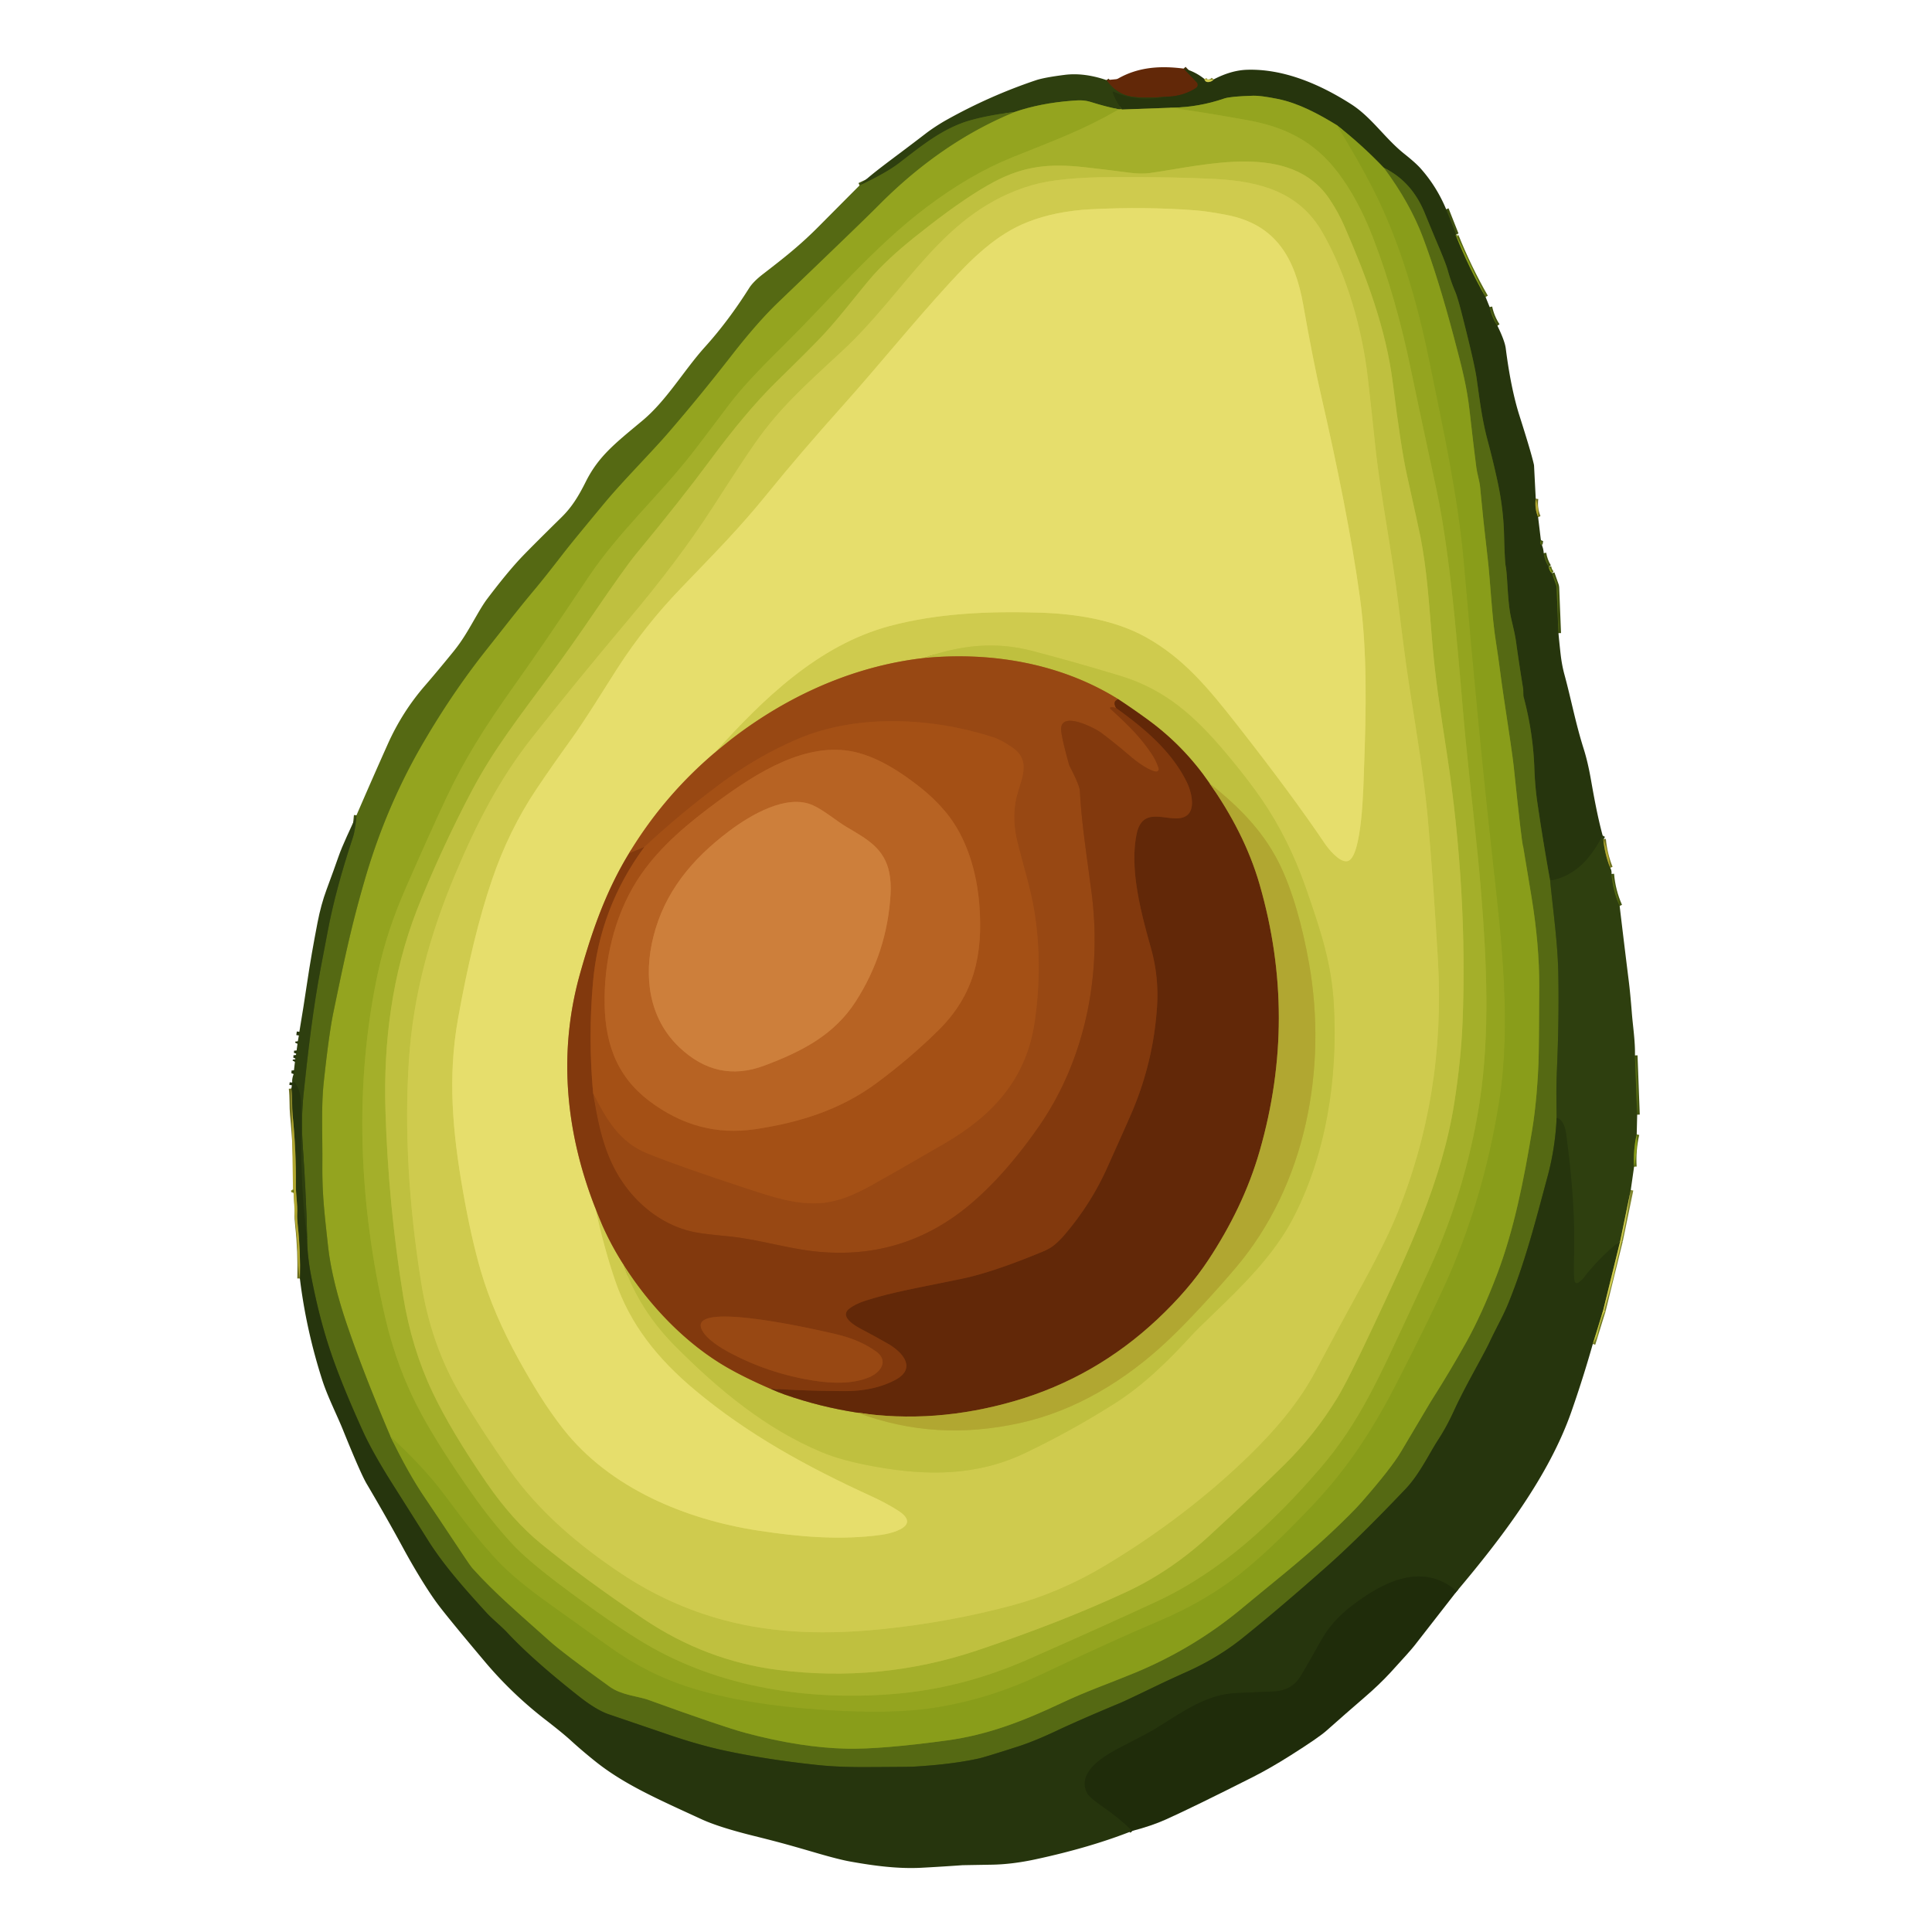 <?xml version="1.0" encoding="UTF-8" standalone="no"?>
<!DOCTYPE svg PUBLIC "-//W3C//DTD SVG 1.1//EN" "http://www.w3.org/Graphics/SVG/1.1/DTD/svg11.dtd">
<svg xmlns="http://www.w3.org/2000/svg" version="1.1" viewBox="0.00 0.00 750.00 750.00">
<g stroke-width="2.00" fill="none" stroke-linecap="butt">
<path stroke="#442f0b" vector-effect="non-scaling-stroke" d="
  M 459.51 26.63
  L 464.56 31.95
  A 1.44 1.44 0.0 0 1 464.30 34.14
  Q 459.16 37.47 452.54 37.55"
/>
<path stroke="#48340c" vector-effect="non-scaling-stroke" d="
  M 452.54 37.55
  Q 444.50 38.26 439.44 37.54
  Q 433.53 36.70 429.55 31.10"
/>
<path stroke="#7b802e" vector-effect="non-scaling-stroke" d="
  M 467.51 30.62
  Q 467.87 32.09 469.42 31.81
  Q 470.56 31.61 471.16 30.81"
/>
<path stroke="#3e4f10" vector-effect="non-scaling-stroke" d="
  M 561.39 81.23
  L 565.26 91.01"
/>
<path stroke="#586914" vector-effect="non-scaling-stroke" d="
  M 565.26 91.01
  Q 565.02 91.26 565.14 91.43
  Q 565.22 91.52 565.23 91.56
  Q 570.11 103.81 576.70 115.28"
/>
<path stroke="#3e4f10" vector-effect="non-scaling-stroke" d="
  M 578.28 119.20
  Q 579.11 123.15 581.28 126.43"
/>
<path stroke="#6c6e1f" vector-effect="non-scaling-stroke" d="
  M 596.17 193.59
  Q 595.68 197.36 597.09 200.74"
/>
<path stroke="#3e4f10" vector-effect="non-scaling-stroke" d="
  M 598.17 209.68
  Q 597.50 211.13 598.58 211.65"
/>
<path stroke="#3e4f10" vector-effect="non-scaling-stroke" d="
  M 599.26 214.73
  Q 599.70 217.56 601.20 220.00"
/>
<path stroke="#586914" vector-effect="non-scaling-stroke" d="
  M 601.20 220.00
  Q 601.50 221.76 602.47 222.52"
/>
<path stroke="#3e4f10" vector-effect="non-scaling-stroke" d="
  M 602.47 222.52
  L 604.05 227.01
  A 4.38 3.99 -58.7 0 1 604.28 228.20
  L 604.99 245.79"
/>
<path stroke="#2a3a0e" vector-effect="non-scaling-stroke" d="
  M 622.16 324.39
  C 617.43 333.19 611.96 339.88 601.77 341.94"
/>
<path stroke="#3e4f10" vector-effect="non-scaling-stroke" d="
  M 601.77 341.94
  Q 599.02 326.74 596.76 311.28
  Q 595.89 305.25 595.63 298.09
  Q 595.13 284.35 591.49 270.64
  A 3.60 3.45 38.0 0 1 591.37 269.81
  Q 591.31 267.51 591.31 267.50
  Q 589.72 257.84 588.54 249.22
  C 588.10 245.99 587.26 242.91 586.56 239.71
  C 585.15 233.26 585.26 223.75 584.51 219.82
  Q 584.14 217.91 583.86 207.18
  Q 583.60 197.50 581.39 187.13
  Q 579.72 179.33 577.49 170.98
  C 575.24 162.57 574.33 154.65 573.20 146.77
  Q 572.36 140.93 567.41 121.56
  Q 565.84 115.42 564.89 113.18
  Q 563.23 109.28 561.99 104.84
  Q 561.21 102.05 557.65 93.73
  Q 556.45 90.91 553.08 82.70
  Q 548.00 70.32 537.23 65.17"
/>
<path stroke="#586914" vector-effect="non-scaling-stroke" d="
  M 537.23 65.17
  Q 528.80 56.31 518.96 48.59"
/>
<path stroke="#5d6d16" vector-effect="non-scaling-stroke" d="
  M 518.96 48.59
  C 511.97 44.30 504.05 40.00 495.92 38.39
  Q 489.35 37.08 486.50 37.16
  Q 477.65 37.42 475.25 38.24
  Q 465.20 41.69 454.43 41.83"
/>
<path stroke="#65721c" vector-effect="non-scaling-stroke" d="
  M 454.43 41.83
  L 435.61 42.51"
/>
<path stroke="#2a3a0e" vector-effect="non-scaling-stroke" d="
  M 435.61 42.51
  Q 433.06 39.32 431.93 35.88
  A 0.28 0.28 0.0 0 1 432.31 35.54
  C 438.77 38.57 445.65 38.78 452.54 37.55"
/>
<path stroke="#69771d" vector-effect="non-scaling-stroke" d="
  M 435.61 42.51
  Q 435.10 42.30 434.38 42.44"
/>
<path stroke="#617217" vector-effect="non-scaling-stroke" d="
  M 434.38 42.44
  Q 429.13 41.38 423.87 39.72
  C 420.97 38.79 419.20 38.88 416.26 39.10
  Q 403.92 40.02 393.76 43.51"
/>
<path stroke="#425411" vector-effect="non-scaling-stroke" d="
  M 393.76 43.51
  Q 384.66 44.56 377.35 46.52
  C 366.38 49.45 358.03 56.40 349.12 63.23
  Q 343.90 67.24 333.69 71.97"
/>
<path stroke="#6f8317" vector-effect="non-scaling-stroke" d="
  M 151.56 557.60
  Q 158.58 572.12 165.10 581.65
  Q 168.66 586.87 180.23 604.29
  Q 182.69 607.99 183.33 608.70
  C 192.29 618.71 202.19 626.99 213.27 636.97
  Q 218.44 641.63 236.72 654.80
  C 241.22 658.05 247.99 658.54 251.54 659.83
  Q 280.65 670.37 289.50 672.73
  Q 310.98 678.46 328.78 678.83
  Q 342.05 679.10 367.66 675.62
  C 383.73 673.44 397.63 667.92 411.95 661.17
  C 421.98 656.44 430.17 653.67 440.46 649.42
  Q 463.66 639.83 482.65 623.91
  C 492.32 615.81 505.37 605.65 516.34 595.35
  Q 524.78 587.43 528.59 583.09
  Q 540.03 570.03 543.93 563.44
  Q 555.05 544.67 555.48 544.00
  Q 562.95 532.27 569.30 520.85
  Q 575.34 509.97 581.14 494.73
  C 587.77 477.31 591.56 457.98 594.76 438.74
  C 596.33 429.34 597.00 418.86 597.23 412.83
  Q 597.46 406.40 597.53 382.75
  Q 597.57 366.74 594.53 348.20
  Q 591.34 328.77 591.30 328.72
  Q 590.82 328.16 587.65 297.76
  Q 587.11 292.64 583.80 270.98
  C 582.57 262.93 582.04 257.54 580.76 249.51
  C 579.02 238.58 578.65 226.20 577.38 215.50
  Q 575.77 201.92 574.59 189.21
  C 574.36 186.67 573.45 184.04 573.11 181.48
  Q 572.12 173.89 570.52 159.74
  C 569.41 149.83 567.52 142.72 564.43 131.04
  Q 558.33 107.97 552.36 92.12
  Q 547.32 78.76 537.23 65.17"
/>
<path stroke="#425411" vector-effect="non-scaling-stroke" d="
  M 601.77 341.94
  C 602.96 354.00 604.72 366.17 604.93 378.00
  Q 605.25 395.84 604.39 415.37
  Q 604.18 420.33 604.19 424.64
  Q 604.21 429.35 604.29 433.90"
/>
<path stroke="#3e4f10" vector-effect="non-scaling-stroke" d="
  M 604.29 433.90
  Q 603.75 445.68 600.75 456.77
  C 596.28 473.31 592.27 489.40 585.54 505.94
  C 583.51 510.92 580.84 515.47 578.18 521.17
  Q 577.18 523.34 572.24 532.39
  Q 567.09 541.83 564.24 548.07
  Q 561.50 554.04 558.19 559.10
  C 555.05 563.89 551.09 572.29 545.68 577.98
  Q 527.35 597.25 514.96 608.21
  Q 496.40 624.63 482.39 635.87
  Q 472.83 643.54 461.01 648.86
  Q 453.87 652.07 449.47 654.19
  Q 436.91 660.24 435.04 661.02
  Q 419.30 667.57 410.04 671.94
  Q 401.52 675.95 395.23 677.98
  Q 382.47 682.08 379.93 682.65
  Q 369.52 684.95 354.49 685.82
  Q 353.06 685.91 336.01 685.98
  Q 325.40 686.02 317.53 685.19
  Q 297.31 683.05 280.92 679.49
  Q 270.84 677.31 258.45 673.03
  Q 258.40 673.01 236.29 665.48
  Q 231.50 663.84 224.74 658.51
  Q 206.85 644.41 197.00 633.88
  C 194.35 631.05 191.11 628.55 188.67 625.86
  C 180.85 617.24 172.52 608.04 166.22 598.04
  Q 160.29 588.61 152.36 576.08
  Q 144.62 563.82 140.88 555.60
  Q 132.18 536.45 127.89 523.41
  Q 123.69 510.65 120.72 495.00
  Q 119.29 487.48 119.23 480.77"
/>
<path stroke="#425411" vector-effect="non-scaling-stroke" d="
  M 119.23 480.77
  Q 118.86 463.38 117.60 446.01
  Q 116.78 434.83 117.81 425.05
  C 119.56 408.34 121.47 391.70 124.62 375.16
  Q 125.79 369.01 127.31 361.04
  Q 130.37 345.01 137.00 325.04
  Q 137.92 322.29 138.39 316.48"
/>
<path stroke="#8fa11d" vector-effect="non-scaling-stroke" d="
  M 518.96 48.59
  Q 527.72 62.84 533.01 73.27
  C 543.30 93.51 550.11 116.73 554.83 139.89
  C 560.15 166.08 566.08 192.79 568.33 218.95
  Q 573.89 283.63 579.66 335.51
  C 582.85 364.22 586.76 397.31 581.99 427.56
  Q 575.92 465.97 560.67 499.37
  Q 554.61 512.66 542.55 536.26
  C 533.37 554.26 523.68 569.39 510.00 583.90
  Q 495.27 599.54 483.93 608.96
  Q 469.23 621.17 449.46 629.50
  Q 432.21 636.77 403.59 650.33
  Q 384.76 659.25 364.44 662.70
  Q 349.40 665.25 327.40 664.22
  C 307.04 663.26 286.83 661.01 268.24 655.24
  Q 251.53 650.05 236.65 639.37
  Q 227.60 632.86 213.47 622.79
  Q 200.04 613.21 193.39 606.17
  C 185.88 598.21 179.44 589.56 172.00 579.62
  Q 164.79 569.98 151.56 557.60"
/>
<path stroke="#758719" vector-effect="non-scaling-stroke" d="
  M 151.56 557.60
  Q 149.08 551.80 146.60 545.73
  Q 139.39 528.12 134.53 513.76
  C 131.16 503.81 128.37 493.12 127.34 483.69
  C 126.02 471.57 125.04 463.86 125.14 452.07
  C 125.24 440.36 124.62 429.93 125.69 419.99
  Q 127.69 401.32 129.43 392.94
  C 134.08 370.43 136.72 358.22 141.81 340.82
  Q 149.94 313.07 163.94 288.93
  Q 175.65 268.75 189.11 251.85
  C 195.54 243.77 200.89 236.74 207.50 228.87
  Q 211.63 223.95 218.62 214.87
  Q 221.94 210.56 234.52 195.42
  C 241.95 186.48 252.81 175.66 259.57 167.81
  Q 271.83 153.60 284.06 137.87
  C 289.86 130.40 296.26 122.92 301.96 117.46
  Q 335.23 85.59 340.87 79.87
  C 356.09 64.46 373.72 51.72 393.76 43.51"
/>
<path stroke="#9caa25" vector-effect="non-scaling-stroke" d="
  M 434.38 42.44
  C 420.09 50.65 410.23 54.11 392.83 61.14
  Q 376.67 67.66 359.81 80.34
  C 339.54 95.59 322.36 116.04 305.93 132.35
  C 295.09 143.12 288.48 149.83 282.44 157.85
  Q 272.07 171.65 268.60 176.09
  C 255.83 192.44 240.01 206.71 228.38 224.14
  Q 210.62 250.75 198.83 267.31
  C 188.30 282.10 180.11 295.19 173.43 309.39
  Q 166.69 323.72 157.48 344.82
  C 152.64 355.90 149.20 366.20 146.84 377.05
  C 137.24 421.14 139.28 467.43 149.61 511.76
  Q 154.34 532.06 163.89 549.47
  Q 170.92 562.29 183.10 579.63
  Q 190.74 590.52 198.70 599.17
  Q 204.46 605.45 217.37 615.17
  Q 237.64 630.44 250.49 638.06
  C 279.26 655.12 313.90 660.32 347.14 657.58
  Q 373.56 655.40 398.99 644.20
  Q 429.51 630.76 448.95 621.72
  C 474.17 609.98 494.36 590.98 512.45 570.03
  C 527.95 552.07 535.76 533.75 546.94 509.87
  Q 556.10 490.31 558.86 483.56
  Q 570.05 456.23 574.43 427.49
  C 578.44 401.24 577.13 372.84 574.89 345.53
  C 573.36 326.89 570.88 307.17 568.86 286.24
  C 566.62 262.96 563.84 219.03 557.65 190.19
  Q 549.28 151.21 547.88 144.31
  Q 542.04 115.70 532.94 92.12
  Q 527.19 77.24 519.31 66.88
  C 510.18 54.90 498.92 49.33 484.53 46.71
  Q 467.60 43.62 454.43 41.83"
/>
<path stroke="#707320" vector-effect="non-scaling-stroke" d="
  M 622.40 325.74
  Q 622.93 331.52 625.07 336.88"
/>
<path stroke="#425411" vector-effect="non-scaling-stroke" d="
  M 625.59 339.27
  Q 626.09 345.67 628.74 351.66"
/>
<path stroke="#425411" vector-effect="non-scaling-stroke" d="
  M 634.69 409.71
  L 635.55 432.72"
/>
<path stroke="#5c6e15" vector-effect="non-scaling-stroke" d="
  M 635.37 440.37
  Q 633.96 446.60 634.35 452.91"
/>
<path stroke="#7f852f" vector-effect="non-scaling-stroke" d="
  M 633.06 461.96
  L 628.98 481.70"
/>
<path stroke="#2a3a0e" vector-effect="non-scaling-stroke" d="
  M 628.98 481.70
  Q 620.86 488.15 614.61 496.28
  Q 614.08 496.97 612.74 497.96
  A 0.95 0.95 0.0 0 1 611.25 497.42
  Q 610.81 495.49 611.02 487.88
  C 611.44 472.63 610.26 457.30 607.97 440.28
  Q 607.23 434.78 604.29 433.90"
/>
<path stroke="#7b802e" vector-effect="non-scaling-stroke" d="
  M 628.98 481.70
  L 622.31 508.82"
/>
<path stroke="#737b26" vector-effect="non-scaling-stroke" d="
  M 622.31 508.82
  L 618.32 521.73"
/>
<path stroke="#23310c" vector-effect="non-scaling-stroke" d="
  M 565.51 617.73
  C 552.15 606.10 536.64 614.23 524.61 623.50
  Q 517.04 629.34 512.96 636.63
  Q 506.33 648.46 504.67 651.05
  Q 501.37 656.17 494.85 656.60
  Q 493.22 656.70 479.91 657.25
  C 468.58 657.72 459.48 664.26 449.41 670.54
  C 443.17 674.42 434.40 678.21 429.13 681.67
  C 424.10 684.98 418.81 690.20 422.07 696.16
  Q 422.99 697.85 428.54 701.68
  Q 434.44 705.74 439.57 710.75"
/>
<path stroke="#6c6e1f" vector-effect="non-scaling-stroke" d="
  M 116.41 496.32
  Q 116.71 485.92 115.59 475.71
  Q 115.28 472.88 115.36 471.28
  C 115.56 467.47 114.82 463.71 114.86 460.15
  Q 114.99 446.91 113.59 432.82
  C 113.29 429.79 113.52 425.98 113.11 422.54"
/>
<path stroke="#23310c" vector-effect="non-scaling-stroke" d="
  M 113.32 421.29
  L 113.45 420.26"
/>
<path stroke="#2a3a0e" vector-effect="non-scaling-stroke" d="
  M 119.23 480.77
  C 116.80 463.80 116.83 448.02 116.88 428.93
  Q 116.90 423.53 114.34 420.12
  Q 114.17 419.89 113.99 420.15
  Q 113.80 420.43 113.45 420.26"
/>
<path stroke="#27360d" vector-effect="non-scaling-stroke" d="
  M 114.00 416.96
  Q 114.25 416.34 114.12 415.46"
/>
<path stroke="#27360d" vector-effect="non-scaling-stroke" d="
  M 114.49 412.21
  Q 114.71 411.79 114.62 411.21"
/>
<path stroke="#27360d" vector-effect="non-scaling-stroke" d="
  M 114.73 410.96
  Q 115.00 410.39 114.88 409.54"
/>
<path stroke="#27360d" vector-effect="non-scaling-stroke" d="
  M 115.00 409.04
  Q 115.21 408.50 115.14 407.79"
/>
<path stroke="#27360d" vector-effect="non-scaling-stroke" d="
  M 115.49 405.21
  Q 115.70 404.78 115.62 404.21"
/>
<path stroke="#27360d" vector-effect="non-scaling-stroke" d="
  M 116.02 401.96
  L 116.21 400.55"
/>
<path stroke="#c7c647" vector-effect="non-scaling-stroke" d="
  M 622.51 510.01
  Q 622.09 509.81 622.31 508.82"
/>
<path stroke="#838822" vector-effect="non-scaling-stroke" d="
  M 113.97 463.06
  Q 114.19 462.36 113.74 461.70"
/>
<path stroke="#b2b835" vector-effect="non-scaling-stroke" d="
  M 421.08 64.92
  C 407.78 63.45 397.81 64.25 385.84 70.62
  Q 375.53 76.10 360.70 87.62
  C 352.15 94.26 347.16 98.40 341.09 104.59
  C 335.83 109.94 327.29 121.79 319.43 130.15
  Q 314.42 135.48 301.42 148.18
  C 293.16 156.27 284.37 166.92 275.75 178.57
  Q 264.11 194.31 246.94 215.04
  Q 242.79 220.06 230.57 237.96
  Q 221.40 251.40 214.32 260.98
  C 201.15 278.80 191.85 290.76 183.62 306.14
  C 175.48 321.35 167.08 339.80 161.86 353.21
  C 152.23 377.97 148.82 404.47 149.63 431.06
  Q 150.75 467.70 156.49 503.04
  Q 159.81 523.42 167.89 540.41
  Q 175.13 555.65 189.04 575.83
  Q 198.94 590.19 209.94 599.19
  Q 226.84 613.00 249.73 628.39
  Q 274.03 644.73 302.04 648.26
  Q 341.78 653.27 379.28 640.71
  Q 411.95 629.77 437.27 617.98
  Q 454.50 609.95 469.57 596.07
  Q 486.10 580.84 498.07 569.11
  Q 510.39 557.04 519.10 542.71
  Q 523.31 535.79 532.96 515.17
  C 546.13 487.06 559.77 458.93 564.59 427.91
  Q 567.15 411.48 567.75 397.13
  C 569.13 363.89 567.08 327.97 561.73 292.87
  C 558.92 274.47 557.15 263.39 555.87 247.83
  C 554.59 232.22 553.88 221.12 551.42 208.45
  Q 550.75 205.01 546.10 184.08
  Q 543.86 173.98 540.67 148.55
  C 538.07 127.84 530.55 107.67 521.89 87.82
  Q 519.53 82.39 516.12 77.30
  C 501.13 54.87 467.86 64.19 446.39 67.17
  Q 442.94 67.65 438.28 67.02
  Q 429.64 65.86 421.08 64.92"
/>
<path stroke="#c7c647" vector-effect="non-scaling-stroke" d="
  M 513.30 90.10
  C 504.33 74.53 489.06 70.39 471.86 69.48
  Q 455.76 68.63 431.74 68.74
  Q 411.13 68.83 400.66 71.87
  C 366.01 81.92 352.28 112.87 326.85 136.35
  C 311.91 150.15 302.48 158.69 293.27 171.80
  Q 288.55 178.52 276.49 197.25
  C 267.66 210.95 256.40 225.78 243.81 240.74
  Q 222.93 265.55 206.46 286.48
  C 193.81 302.55 185.07 319.60 176.76 339.29
  C 166.70 363.11 160.38 386.86 158.75 411.33
  C 156.89 439.22 158.80 468.70 163.51 497.99
  C 166.04 513.72 170.86 528.22 179.09 541.98
  Q 187.60 556.22 197.72 570.52
  C 209.47 587.12 225.03 600.15 241.39 611.00
  Q 259.68 623.14 280.63 628.83
  C 300.71 634.28 321.70 634.58 342.87 632.38
  Q 368.62 629.71 392.81 623.23
  Q 411.56 618.22 429.15 607.64
  Q 460.49 588.81 485.10 564.86
  C 495.51 554.73 504.43 544.00 510.52 532.59
  Q 522.27 510.56 526.64 502.68
  Q 537.25 483.52 541.90 472.29
  Q 561.28 425.45 558.20 372.65
  Q 556.32 340.50 554.26 317.64
  C 552.95 303.06 550.16 285.94 547.41 268.51
  C 545.70 257.64 544.04 244.34 542.85 234.55
  C 540.46 214.76 535.88 192.20 533.86 172.96
  Q 532.37 158.71 530.97 146.54
  C 528.87 128.29 523.08 107.10 513.30 90.10"
/>
<path stroke="#a9822e" vector-effect="non-scaling-stroke" d="
  M 231.10 468.97
  Q 235.45 480.66 242.09 490.98"
/>
<path stroke="#c7c647" vector-effect="non-scaling-stroke" d="
  M 242.09 490.98
  Q 248.17 508.51 262.02 522.46
  C 279.26 539.81 297.41 554.69 318.93 563.71
  Q 327.00 567.09 339.88 569.38
  C 360.09 572.99 379.30 573.00 398.07 564.01
  Q 415.95 555.45 432.78 544.79
  C 443.98 537.70 453.84 527.94 462.73 518.22
  Q 464.74 516.02 471.77 509.29
  C 482.59 498.96 494.41 487.04 501.42 473.92
  C 514.78 448.91 519.43 418.46 517.80 389.98
  C 516.88 373.86 512.76 361.45 506.91 344.65
  Q 500.31 325.73 489.87 310.45
  Q 484.52 302.61 476.13 292.62
  C 463.95 278.10 452.51 267.71 434.76 262.32
  Q 417.09 256.95 400.67 252.67
  C 386.16 248.89 372.79 250.46 358.49 255.46"
/>
<path stroke="#b48a31" vector-effect="non-scaling-stroke" d="
  M 358.49 255.46
  C 328.34 258.94 300.39 272.66 277.38 292.26"
/>
<path stroke="#dbd55d" vector-effect="non-scaling-stroke" d="
  M 277.38 292.26
  C 296.14 271.44 317.60 250.45 345.38 243.01
  C 363.94 238.04 383.97 237.22 403.68 237.83
  C 417.78 238.27 432.67 240.64 444.67 247.26
  C 459.41 255.39 469.09 267.15 480.23 281.36
  Q 501.50 308.47 514.33 327.51
  C 515.47 329.20 519.79 334.77 522.94 334.33
  C 528.91 333.50 529.29 304.04 529.50 298.54
  C 530.37 275.47 530.77 252.78 527.92 231.97
  C 524.80 209.24 519.26 181.36 512.90 153.77
  Q 509.81 140.40 505.92 118.38
  C 502.74 100.38 495.43 87.19 476.36 83.48
  Q 468.79 82.00 463.96 81.64
  Q 444.31 80.16 423.38 81.24
  Q 409.87 81.94 399.08 86.14
  C 386.64 90.97 376.99 100.68 368.13 110.39
  C 353.45 126.47 341.10 141.90 327.06 157.60
  Q 310.35 176.28 298.10 191.40
  C 287.02 205.06 278.80 213.29 264.21 228.48
  Q 250.40 242.84 239.74 259.35
  C 234.94 266.78 227.58 278.92 221.32 287.60
  Q 214.38 297.20 208.28 306.29
  Q 197.57 322.24 190.97 341.62
  Q 183.49 363.58 177.77 395.69
  C 173.79 418.03 175.65 439.21 179.74 462.52
  Q 182.89 480.49 186.67 493.43
  Q 191.56 510.10 201.52 528.07
  C 206.71 537.43 212.05 546.30 218.64 554.70
  C 236.75 577.78 266.17 589.86 294.43 594.19
  C 309.79 596.54 325.98 598.02 342.03 595.84
  C 346.11 595.29 358.03 592.38 348.56 586.37
  Q 343.95 583.44 338.46 580.93
  C 313.30 569.43 290.27 556.82 269.70 539.57
  C 255.25 527.45 244.69 514.27 238.86 497.32
  Q 234.47 484.54 231.10 468.97"
/>
<path stroke="#bf9340" vector-effect="non-scaling-stroke" d="
  M 277.38 292.26
  Q 257.59 309.08 244.14 331.32"
/>
<path stroke="#b48c3d" vector-effect="non-scaling-stroke" d="
  M 244.14 331.32
  C 235.27 345.89 229.87 361.24 225.17 377.96
  C 216.58 408.50 219.53 439.44 231.10 468.97"
/>
<path stroke="#934511" vector-effect="non-scaling-stroke" d="
  M 250.11 328.83
  Q 232.74 352.49 230.20 381.29
  Q 228.30 402.85 230.24 424.25"
/>
<path stroke="#7d380e" vector-effect="non-scaling-stroke" d="
  M 434.02 271.37
  Q 431.80 272.25 433.24 274.85"
/>
<path stroke="#8d4110" vector-effect="non-scaling-stroke" d="
  M 433.24 274.85
  Q 432.04 274.47 431.24 274.58
  A 0.33 0.33 0.0 0 0 431.06 275.15
  C 437.77 281.32 442.35 285.68 446.96 292.49
  Q 448.89 295.35 449.79 298.28
  A 0.96 0.96 0.0 0 1 448.75 299.52
  C 445.77 299.14 440.81 295.30 438.88 293.65
  Q 432.66 288.32 427.43 284.42
  C 425.08 282.67 410.89 275.23 411.98 283.97
  Q 412.42 287.57 414.96 296.66
  A 4.57 4.54 -66.6 0 0 415.32 297.58
  Q 419.08 304.84 419.20 307.01
  C 419.83 318.65 421.31 328.25 423.68 346.03
  C 427.89 377.67 421.58 410.97 403.23 437.38
  Q 390.70 455.41 377.40 466.86
  Q 351.36 489.27 317.14 485.87
  C 305.62 484.72 294.51 481.10 282.93 479.96
  Q 274.86 479.17 271.48 478.65
  C 258.15 476.62 246.82 467.73 240.00 456.28
  C 234.16 446.48 232.01 435.50 230.24 424.25"
/>
<path stroke="#9e4c14" vector-effect="non-scaling-stroke" d="
  M 230.24 424.25
  C 235.24 434.23 240.35 443.30 251.23 447.73
  Q 263.68 452.79 290.02 461.42
  C 299.96 464.68 309.52 467.95 319.49 466.95
  C 325.91 466.30 332.13 463.54 337.93 460.34
  Q 346.81 455.42 366.57 443.95
  C 385.40 433.02 398.50 418.76 401.69 396.53
  Q 404.84 374.59 401.57 353.93
  C 400.11 344.73 396.70 334.25 394.81 326.18
  Q 393.02 318.55 394.23 311.29
  C 395.48 303.83 401.17 296.00 393.24 290.36
  Q 388.95 287.30 385.59 286.21
  C 362.04 278.54 332.74 276.97 309.58 286.91
  Q 293.73 293.71 279.22 304.56
  Q 263.88 316.02 250.11 328.83"
/>
<path stroke="#8d4110" vector-effect="non-scaling-stroke" d="
  M 250.11 328.83
  L 244.14 331.32"
/>
<path stroke="#8a681d" vector-effect="non-scaling-stroke" d="
  M 469.55 304.08
  C 478.02 316.13 484.90 329.18 489.00 343.41
  Q 503.87 395.03 489.02 446.75
  C 484.62 462.09 477.70 476.03 469.19 488.96
  Q 461.49 500.68 449.34 512.09
  Q 425.17 534.78 393.89 543.87
  Q 362.69 552.93 332.77 548.38"
/>
<path stroke="#72310b" vector-effect="non-scaling-stroke" d="
  M 298.94 539.06
  Q 313.84 540.00 328.02 540.02
  Q 339.22 540.03 347.41 535.76
  C 356.08 531.23 350.35 524.86 344.72 521.64
  Q 339.87 518.87 334.46 516.01
  C 331.85 514.63 325.58 511.06 329.81 507.92
  Q 332.24 506.12 335.96 504.93
  C 346.56 501.55 355.72 500.08 373.30 496.43
  Q 385.46 493.91 404.96 485.80
  Q 407.68 484.67 409.52 483.10
  Q 411.52 481.40 413.30 479.31
  Q 423.50 467.32 429.72 453.50
  Q 437.89 435.35 439.72 431.00
  Q 447.75 411.86 449.15 390.94
  Q 449.93 379.26 446.85 368.25
  C 443.01 354.55 438.43 337.71 441.21 323.88
  C 443.68 311.55 454.77 320.35 460.44 316.76
  C 464.39 314.27 462.39 307.06 460.75 303.70
  C 454.80 291.53 444.04 282.59 433.24 274.85"
/>
<path stroke="#a17d26" vector-effect="non-scaling-stroke" d="
  M 242.09 490.98
  C 252.12 506.85 266.21 521.63 282.36 530.90
  Q 289.29 534.88 298.94 539.06"
/>
<path stroke="#917424" vector-effect="non-scaling-stroke" d="
  M 298.94 539.06
  Q 302.03 540.46 304.66 541.38
  Q 318.37 546.17 332.77 548.38"
/>
<path stroke="#b8b438" vector-effect="non-scaling-stroke" d="
  M 332.77 548.38
  C 353.65 556.13 374.09 557.18 395.80 552.45
  C 417.53 547.72 437.08 535.69 453.07 520.66
  C 461.15 513.07 471.99 501.25 479.80 492.03
  C 506.97 459.94 515.41 414.64 508.15 373.87
  C 505.74 360.34 501.82 345.37 496.16 334.35
  C 489.70 321.78 480.40 312.77 469.55 304.08"
/>
<path stroke="#917424" vector-effect="non-scaling-stroke" d="
  M 469.55 304.08
  Q 459.67 289.69 445.73 279.50
  Q 439.97 275.28 434.02 271.37"
/>
<path stroke="#ac8429" vector-effect="non-scaling-stroke" d="
  M 434.02 271.37
  C 411.62 257.43 384.61 252.91 358.49 255.46"
/>
<path stroke="#8d4110" vector-effect="non-scaling-stroke" d="
  M 324.67 517.96
  C 322.02 517.34 266.92 504.13 272.38 516.04
  C 274.15 519.91 279.92 523.33 283.54 525.25
  Q 298.49 533.18 315.49 535.90
  C 323.20 537.14 331.08 537.28 337.34 534.68
  C 341.93 532.77 345.10 528.25 340.09 524.64
  Q 333.78 520.10 324.67 517.96"
/>
<path stroke="#ae5a1c" vector-effect="non-scaling-stroke" d="
  M 331.90 291.93
  C 313.07 287.60 293.57 300.11 278.79 310.97
  C 267.29 319.43 256.77 328.13 248.98 339.28
  C 239.38 353.03 234.93 370.36 234.70 387.00
  C 234.47 403.63 238.68 417.29 252.09 427.43
  Q 270.90 441.64 292.99 438.37
  C 310.57 435.77 326.40 430.72 340.27 420.46
  Q 353.30 410.82 364.31 399.94
  C 378.39 386.04 381.63 370.25 380.19 351.36
  C 379.22 338.67 375.36 325.23 367.27 315.42
  Q 362.81 310.01 356.61 305.16
  C 349.16 299.33 340.66 293.95 331.90 291.93"
/>
<path stroke="#c2712f" vector-effect="non-scaling-stroke" d="
  M 345.26 338.98
  C 343.42 329.37 336.57 325.72 328.72 321.08
  C 324.58 318.63 320.03 314.63 315.62 312.63
  C 305.37 307.98 291.22 316.48 283.07 322.61
  C 268.51 333.57 257.94 346.41 253.62 363.70
  C 249.81 378.91 251.81 395.25 263.68 406.53
  Q 278.42 420.54 296.71 413.67
  C 311.42 408.15 323.90 401.71 332.25 388.67
  Q 344.45 369.60 345.72 347.03
  Q 345.96 342.65 345.26 338.98"
/>
</g>
<path fill="#622808" d="
  M 459.51 26.63
  L 464.56 31.95
  A 1.44 1.44 0.0 0 1 464.30 34.14
  Q 459.16 37.47 452.54 37.55
  Q 444.50 38.26 439.44 37.54
  Q 433.53 36.70 429.55 31.10
  L 433.18 30.75
  A 2.38 2.38 0.0 0 0 434.10 30.46
  C 441.99 26.00 450.47 25.46 459.51 26.63
  Z"
/>
<path fill="#26350d" d="
  M 467.51 30.62
  Q 467.87 32.09 469.42 31.81
  Q 470.56 31.61 471.16 30.81
  Q 477.92 27.30 484.00 27.09
  C 498.42 26.60 512.67 32.86 524.48 40.42
  C 532.47 45.52 537.57 53.67 545.15 59.72
  Q 549.57 63.24 551.40 65.30
  Q 557.68 72.33 561.39 81.23
  L 565.26 91.01
  Q 565.02 91.26 565.14 91.43
  Q 565.22 91.52 565.23 91.56
  Q 570.11 103.81 576.70 115.28
  L 578.28 119.20
  Q 579.11 123.15 581.28 126.43
  Q 584.16 132.32 584.53 135.25
  Q 586.53 150.93 589.88 161.45
  Q 594.40 175.64 595.43 180.23
  A 3.96 3.41 40.7 0 1 595.52 180.83
  L 596.17 193.59
  Q 595.68 197.36 597.09 200.74
  L 598.17 209.68
  Q 597.50 211.13 598.58 211.65
  Q 599.19 213.14 599.26 214.73
  Q 599.70 217.56 601.20 220.00
  Q 601.50 221.76 602.47 222.52
  L 604.05 227.01
  A 4.38 3.99 -58.7 0 1 604.28 228.20
  L 604.99 245.79
  Q 605.36 249.82 605.82 253.87
  Q 606.30 258.13 607.30 261.82
  C 609.99 271.72 611.57 280.53 614.81 290.78
  Q 616.37 295.71 617.56 302.45
  C 618.63 308.51 620.15 317.06 622.16 324.39
  C 617.43 333.19 611.96 339.88 601.77 341.94
  Q 599.02 326.74 596.76 311.28
  Q 595.89 305.25 595.63 298.09
  Q 595.13 284.35 591.49 270.64
  A 3.60 3.45 38.0 0 1 591.37 269.81
  Q 591.31 267.51 591.31 267.50
  Q 589.72 257.84 588.54 249.22
  C 588.10 245.99 587.26 242.91 586.56 239.71
  C 585.15 233.26 585.26 223.75 584.51 219.82
  Q 584.14 217.91 583.86 207.18
  Q 583.60 197.50 581.39 187.13
  Q 579.72 179.33 577.49 170.98
  C 575.24 162.57 574.33 154.65 573.20 146.77
  Q 572.36 140.93 567.41 121.56
  Q 565.84 115.42 564.89 113.18
  Q 563.23 109.28 561.99 104.84
  Q 561.21 102.05 557.65 93.73
  Q 556.45 90.91 553.08 82.70
  Q 548.00 70.32 537.23 65.17
  Q 528.80 56.31 518.96 48.59
  C 511.97 44.30 504.05 40.00 495.92 38.39
  Q 489.35 37.08 486.50 37.16
  Q 477.65 37.42 475.25 38.24
  Q 465.20 41.69 454.43 41.83
  L 435.61 42.51
  Q 433.06 39.32 431.93 35.88
  A 0.28 0.28 0.0 0 1 432.31 35.54
  C 438.77 38.57 445.65 38.78 452.54 37.55
  Q 459.16 37.47 464.30 34.14
  A 1.44 1.44 0.0 0 0 464.56 31.95
  L 459.51 26.63
  Q 463.72 27.63 467.51 30.62
  Z"
/>
<path fill="#2e3f0f" d="
  M 429.55 31.10
  Q 433.53 36.70 439.44 37.54
  Q 444.50 38.26 452.54 37.55
  C 445.65 38.78 438.77 38.57 432.31 35.54
  A 0.28 0.28 0.0 0 0 431.93 35.88
  Q 433.06 39.32 435.61 42.51
  Q 435.10 42.30 434.38 42.44
  Q 429.13 41.38 423.87 39.72
  C 420.97 38.79 419.20 38.88 416.26 39.10
  Q 403.92 40.02 393.76 43.51
  Q 384.66 44.56 377.35 46.52
  C 366.38 49.45 358.03 56.40 349.12 63.23
  Q 343.90 67.24 333.69 71.97
  C 339.04 66.81 347.00 61.37 359.35 51.85
  C 361.42 50.25 364.60 48.14 367.37 46.59
  Q 384.11 37.22 402.11 31.16
  Q 405.40 30.06 413.33 29.06
  Q 420.82 28.12 429.55 31.10
  Z"
/>
<path fill="#cfcb4e" d="
  M 471.16 30.81
  Q 470.56 31.61 469.42 31.81
  Q 467.87 32.09 467.51 30.62
  Q 469.31 31.05 471.16 30.81
  Z"
/>
<path fill="#94a41f" d="
  M 518.96 48.59
  Q 527.72 62.84 533.01 73.27
  C 543.30 93.51 550.11 116.73 554.83 139.89
  C 560.15 166.08 566.08 192.79 568.33 218.95
  Q 573.89 283.63 579.66 335.51
  C 582.85 364.22 586.76 397.31 581.99 427.56
  Q 575.92 465.97 560.67 499.37
  Q 554.61 512.66 542.55 536.26
  C 533.37 554.26 523.68 569.39 510.00 583.90
  Q 495.27 599.54 483.93 608.96
  Q 469.23 621.17 449.46 629.50
  Q 432.21 636.77 403.59 650.33
  Q 384.76 659.25 364.44 662.70
  Q 349.40 665.25 327.40 664.22
  C 307.04 663.26 286.83 661.01 268.24 655.24
  Q 251.53 650.05 236.65 639.37
  Q 227.60 632.86 213.47 622.79
  Q 200.04 613.21 193.39 606.17
  C 185.88 598.21 179.44 589.56 172.00 579.62
  Q 164.79 569.98 151.56 557.60
  Q 149.08 551.80 146.60 545.73
  Q 139.39 528.12 134.53 513.76
  C 131.16 503.81 128.37 493.12 127.34 483.69
  C 126.02 471.57 125.04 463.86 125.14 452.07
  C 125.24 440.36 124.62 429.93 125.69 419.99
  Q 127.69 401.32 129.43 392.94
  C 134.08 370.43 136.72 358.22 141.81 340.82
  Q 149.94 313.07 163.94 288.93
  Q 175.65 268.75 189.11 251.85
  C 195.54 243.77 200.89 236.74 207.50 228.87
  Q 211.63 223.95 218.62 214.87
  Q 221.94 210.56 234.52 195.42
  C 241.95 186.48 252.81 175.66 259.57 167.81
  Q 271.83 153.60 284.06 137.87
  C 289.86 130.40 296.26 122.92 301.96 117.46
  Q 335.23 85.59 340.87 79.87
  C 356.09 64.46 373.72 51.72 393.76 43.51
  Q 403.92 40.02 416.26 39.10
  C 419.20 38.88 420.97 38.79 423.87 39.72
  Q 429.13 41.38 434.38 42.44
  C 420.09 50.65 410.23 54.11 392.83 61.14
  Q 376.67 67.66 359.81 80.34
  C 339.54 95.59 322.36 116.04 305.93 132.35
  C 295.09 143.12 288.48 149.83 282.44 157.85
  Q 272.07 171.65 268.60 176.09
  C 255.83 192.44 240.01 206.71 228.38 224.14
  Q 210.62 250.75 198.83 267.31
  C 188.30 282.10 180.11 295.19 173.43 309.39
  Q 166.69 323.72 157.48 344.82
  C 152.64 355.90 149.20 366.20 146.84 377.05
  C 137.24 421.14 139.28 467.43 149.61 511.76
  Q 154.34 532.06 163.89 549.47
  Q 170.92 562.29 183.10 579.63
  Q 190.74 590.52 198.70 599.17
  Q 204.46 605.45 217.37 615.17
  Q 237.64 630.44 250.49 638.06
  C 279.26 655.12 313.90 660.32 347.14 657.58
  Q 373.56 655.40 398.99 644.20
  Q 429.51 630.76 448.95 621.72
  C 474.17 609.98 494.36 590.98 512.45 570.03
  C 527.95 552.07 535.76 533.75 546.94 509.87
  Q 556.10 490.31 558.86 483.56
  Q 570.05 456.23 574.43 427.49
  C 578.44 401.24 577.13 372.84 574.89 345.53
  C 573.36 326.89 570.88 307.17 568.86 286.24
  C 566.62 262.96 563.84 219.03 557.65 190.19
  Q 549.28 151.21 547.88 144.31
  Q 542.04 115.70 532.94 92.12
  Q 527.19 77.24 519.31 66.88
  C 510.18 54.90 498.92 49.33 484.53 46.71
  Q 467.60 43.62 454.43 41.83
  Q 465.20 41.69 475.25 38.24
  Q 477.65 37.42 486.50 37.16
  Q 489.35 37.08 495.92 38.39
  C 504.05 40.00 511.97 44.30 518.96 48.59
  Z"
/>
<path fill="#a4af2a" d="
  M 454.43 41.83
  Q 467.60 43.62 484.53 46.71
  C 498.92 49.33 510.18 54.90 519.31 66.88
  Q 527.19 77.24 532.94 92.12
  Q 542.04 115.70 547.88 144.31
  Q 549.28 151.21 557.65 190.19
  C 563.84 219.03 566.62 262.96 568.86 286.24
  C 570.88 307.17 573.36 326.89 574.89 345.53
  C 577.13 372.84 578.44 401.24 574.43 427.49
  Q 570.05 456.23 558.86 483.56
  Q 556.10 490.31 546.94 509.87
  C 535.76 533.75 527.95 552.07 512.45 570.03
  C 494.36 590.98 474.17 609.98 448.95 621.72
  Q 429.51 630.76 398.99 644.20
  Q 373.56 655.40 347.14 657.58
  C 313.90 660.32 279.26 655.12 250.49 638.06
  Q 237.64 630.44 217.37 615.17
  Q 204.46 605.45 198.70 599.17
  Q 190.74 590.52 183.10 579.63
  Q 170.92 562.29 163.89 549.47
  Q 154.34 532.06 149.61 511.76
  C 139.28 467.43 137.24 421.14 146.84 377.05
  C 149.20 366.20 152.64 355.90 157.48 344.82
  Q 166.69 323.72 173.43 309.39
  C 180.11 295.19 188.30 282.10 198.83 267.31
  Q 210.62 250.75 228.38 224.14
  C 240.01 206.71 255.83 192.44 268.60 176.09
  Q 272.07 171.65 282.44 157.85
  C 288.48 149.83 295.09 143.12 305.93 132.35
  C 322.36 116.04 339.54 95.59 359.81 80.34
  Q 376.67 67.66 392.83 61.14
  C 410.23 54.11 420.09 50.65 434.38 42.44
  Q 435.10 42.30 435.61 42.51
  L 454.43 41.83
  Z
  M 421.08 64.92
  C 407.78 63.45 397.81 64.25 385.84 70.62
  Q 375.53 76.10 360.70 87.62
  C 352.15 94.26 347.16 98.40 341.09 104.59
  C 335.83 109.94 327.29 121.79 319.43 130.15
  Q 314.42 135.48 301.42 148.18
  C 293.16 156.27 284.37 166.92 275.75 178.57
  Q 264.11 194.31 246.94 215.04
  Q 242.79 220.06 230.57 237.96
  Q 221.40 251.40 214.32 260.98
  C 201.15 278.80 191.85 290.76 183.62 306.14
  C 175.48 321.35 167.08 339.80 161.86 353.21
  C 152.23 377.97 148.82 404.47 149.63 431.06
  Q 150.75 467.70 156.49 503.04
  Q 159.81 523.42 167.89 540.41
  Q 175.13 555.65 189.04 575.83
  Q 198.94 590.19 209.94 599.19
  Q 226.84 613.00 249.73 628.39
  Q 274.03 644.73 302.04 648.26
  Q 341.78 653.27 379.28 640.71
  Q 411.95 629.77 437.27 617.98
  Q 454.50 609.95 469.57 596.07
  Q 486.10 580.84 498.07 569.11
  Q 510.39 557.04 519.10 542.71
  Q 523.31 535.79 532.96 515.17
  C 546.13 487.06 559.77 458.93 564.59 427.91
  Q 567.15 411.48 567.75 397.13
  C 569.13 363.89 567.08 327.97 561.73 292.87
  C 558.92 274.47 557.15 263.39 555.87 247.83
  C 554.59 232.22 553.88 221.12 551.42 208.45
  Q 550.75 205.01 546.10 184.08
  Q 543.86 173.98 540.67 148.55
  C 538.07 127.84 530.55 107.67 521.89 87.82
  Q 519.53 82.39 516.12 77.30
  C 501.13 54.87 467.86 64.19 446.39 67.17
  Q 442.94 67.65 438.28 67.02
  Q 429.64 65.86 421.08 64.92
  Z"
/>
<path fill="#556913" d="
  M 393.76 43.51
  C 373.72 51.72 356.09 64.46 340.87 79.87
  Q 335.23 85.59 301.96 117.46
  C 296.26 122.92 289.86 130.40 284.06 137.87
  Q 271.83 153.60 259.57 167.81
  C 252.81 175.66 241.95 186.48 234.52 195.42
  Q 221.94 210.56 218.62 214.87
  Q 211.63 223.95 207.50 228.87
  C 200.89 236.74 195.54 243.77 189.11 251.85
  Q 175.65 268.75 163.94 288.93
  Q 149.94 313.07 141.81 340.82
  C 136.72 358.22 134.08 370.43 129.43 392.94
  Q 127.69 401.32 125.69 419.99
  C 124.62 429.93 125.24 440.36 125.14 452.07
  C 125.04 463.86 126.02 471.57 127.34 483.69
  C 128.37 493.12 131.16 503.81 134.53 513.76
  Q 139.39 528.12 146.60 545.73
  Q 149.08 551.80 151.56 557.60
  Q 158.58 572.12 165.10 581.65
  Q 168.66 586.87 180.23 604.29
  Q 182.69 607.99 183.33 608.70
  C 192.29 618.71 202.19 626.99 213.27 636.97
  Q 218.44 641.63 236.72 654.80
  C 241.22 658.05 247.99 658.54 251.54 659.83
  Q 280.65 670.37 289.50 672.73
  Q 310.98 678.46 328.78 678.83
  Q 342.05 679.10 367.66 675.62
  C 383.73 673.44 397.63 667.92 411.95 661.17
  C 421.98 656.44 430.17 653.67 440.46 649.42
  Q 463.66 639.83 482.65 623.91
  C 492.32 615.81 505.37 605.65 516.34 595.35
  Q 524.78 587.43 528.59 583.09
  Q 540.03 570.03 543.93 563.44
  Q 555.05 544.67 555.48 544.00
  Q 562.95 532.27 569.30 520.85
  Q 575.34 509.97 581.14 494.73
  C 587.77 477.31 591.56 457.98 594.76 438.74
  C 596.33 429.34 597.00 418.86 597.23 412.83
  Q 597.46 406.40 597.53 382.75
  Q 597.57 366.74 594.53 348.20
  Q 591.34 328.77 591.30 328.72
  Q 590.82 328.16 587.65 297.76
  Q 587.11 292.64 583.80 270.98
  C 582.57 262.93 582.04 257.54 580.76 249.51
  C 579.02 238.58 578.65 226.20 577.38 215.50
  Q 575.77 201.92 574.59 189.21
  C 574.36 186.67 573.45 184.04 573.11 181.48
  Q 572.12 173.89 570.52 159.74
  C 569.41 149.83 567.52 142.72 564.43 131.04
  Q 558.33 107.97 552.36 92.12
  Q 547.32 78.76 537.23 65.17
  Q 548.00 70.32 553.08 82.70
  Q 556.45 90.91 557.65 93.73
  Q 561.21 102.05 561.99 104.84
  Q 563.23 109.28 564.89 113.18
  Q 565.84 115.42 567.41 121.56
  Q 572.36 140.93 573.20 146.77
  C 574.33 154.65 575.24 162.57 577.49 170.98
  Q 579.72 179.33 581.39 187.13
  Q 583.60 197.50 583.86 207.18
  Q 584.14 217.91 584.51 219.82
  C 585.26 223.75 585.15 233.26 586.56 239.71
  C 587.26 242.91 588.10 245.99 588.54 249.22
  Q 589.72 257.84 591.31 267.50
  Q 591.31 267.51 591.37 269.81
  A 3.60 3.45 38.0 0 0 591.49 270.64
  Q 595.13 284.35 595.63 298.09
  Q 595.89 305.25 596.76 311.28
  Q 599.02 326.74 601.77 341.94
  C 602.96 354.00 604.72 366.17 604.93 378.00
  Q 605.25 395.84 604.39 415.37
  Q 604.18 420.33 604.19 424.64
  Q 604.21 429.35 604.29 433.90
  Q 603.75 445.68 600.75 456.77
  C 596.28 473.31 592.27 489.40 585.54 505.94
  C 583.51 510.92 580.84 515.47 578.18 521.17
  Q 577.18 523.34 572.24 532.39
  Q 567.09 541.83 564.24 548.07
  Q 561.50 554.04 558.19 559.10
  C 555.05 563.89 551.09 572.29 545.68 577.98
  Q 527.35 597.25 514.96 608.21
  Q 496.40 624.63 482.39 635.87
  Q 472.83 643.54 461.01 648.86
  Q 453.87 652.07 449.47 654.19
  Q 436.91 660.24 435.04 661.02
  Q 419.30 667.57 410.04 671.94
  Q 401.52 675.95 395.23 677.98
  Q 382.47 682.08 379.93 682.65
  Q 369.52 684.95 354.49 685.82
  Q 353.06 685.91 336.01 685.98
  Q 325.40 686.02 317.53 685.19
  Q 297.31 683.05 280.92 679.49
  Q 270.84 677.31 258.45 673.03
  Q 258.40 673.01 236.29 665.48
  Q 231.50 663.84 224.74 658.51
  Q 206.85 644.41 197.00 633.88
  C 194.35 631.05 191.11 628.55 188.67 625.86
  C 180.85 617.24 172.52 608.04 166.22 598.04
  Q 160.29 588.61 152.36 576.08
  Q 144.62 563.82 140.88 555.60
  Q 132.18 536.45 127.89 523.41
  Q 123.69 510.65 120.72 495.00
  Q 119.29 487.48 119.23 480.77
  Q 118.86 463.38 117.60 446.01
  Q 116.78 434.83 117.81 425.05
  C 119.56 408.34 121.47 391.70 124.62 375.16
  Q 125.79 369.01 127.31 361.04
  Q 130.37 345.01 137.00 325.04
  Q 137.92 322.29 138.39 316.48
  Q 144.36 302.66 150.50 288.93
  Q 156.08 276.46 164.82 266.34
  Q 169.84 260.54 175.95 253.02
  C 179.85 248.21 181.96 244.24 185.35 238.40
  Q 187.61 234.49 189.09 232.53
  Q 197.21 221.78 202.89 215.87
  Q 206.99 211.61 218.01 200.77
  C 222.00 196.85 224.59 192.62 227.39 187.02
  C 232.37 177.07 238.75 172.16 249.34 163.33
  C 258.83 155.42 265.42 143.84 273.66 134.69
  Q 282.72 124.65 290.80 111.86
  Q 292.40 109.33 296.17 106.42
  C 304.42 100.04 310.41 95.39 317.94 87.80
  Q 325.82 79.87 333.69 71.97
  Q 343.90 67.24 349.12 63.23
  C 358.03 56.40 366.38 49.45 377.35 46.52
  Q 384.66 44.56 393.76 43.51
  Z"
/>
<path fill="#899d1a" d="
  M 537.23 65.17
  Q 547.32 78.76 552.36 92.12
  Q 558.33 107.97 564.43 131.04
  C 567.52 142.72 569.41 149.83 570.52 159.74
  Q 572.12 173.89 573.11 181.48
  C 573.45 184.04 574.36 186.67 574.59 189.21
  Q 575.77 201.92 577.38 215.50
  C 578.65 226.20 579.02 238.58 580.76 249.51
  C 582.04 257.54 582.57 262.93 583.80 270.98
  Q 587.11 292.64 587.65 297.76
  Q 590.82 328.16 591.30 328.72
  Q 591.34 328.77 594.53 348.20
  Q 597.57 366.74 597.53 382.75
  Q 597.46 406.40 597.23 412.83
  C 597.00 418.86 596.33 429.34 594.76 438.74
  C 591.56 457.98 587.77 477.31 581.14 494.73
  Q 575.34 509.97 569.30 520.85
  Q 562.95 532.27 555.48 544.00
  Q 555.05 544.67 543.93 563.44
  Q 540.03 570.03 528.59 583.09
  Q 524.78 587.43 516.34 595.35
  C 505.37 605.65 492.32 615.81 482.65 623.91
  Q 463.66 639.83 440.46 649.42
  C 430.17 653.67 421.98 656.44 411.95 661.17
  C 397.63 667.92 383.73 673.44 367.66 675.62
  Q 342.05 679.10 328.78 678.83
  Q 310.98 678.46 289.50 672.73
  Q 280.65 670.37 251.54 659.83
  C 247.99 658.54 241.22 658.05 236.72 654.80
  Q 218.44 641.63 213.27 636.97
  C 202.19 626.99 192.29 618.71 183.33 608.70
  Q 182.69 607.99 180.23 604.29
  Q 168.66 586.87 165.10 581.65
  Q 158.58 572.12 151.56 557.60
  Q 164.79 569.98 172.00 579.62
  C 179.44 589.56 185.88 598.21 193.39 606.17
  Q 200.04 613.21 213.47 622.79
  Q 227.60 632.86 236.65 639.37
  Q 251.53 650.05 268.24 655.24
  C 286.83 661.01 307.04 663.26 327.40 664.22
  Q 349.40 665.25 364.44 662.70
  Q 384.76 659.25 403.59 650.33
  Q 432.21 636.77 449.46 629.50
  Q 469.23 621.17 483.93 608.96
  Q 495.27 599.54 510.00 583.90
  C 523.68 569.39 533.37 554.26 542.55 536.26
  Q 554.61 512.66 560.67 499.37
  Q 575.92 465.97 581.99 427.56
  C 586.76 397.31 582.85 364.22 579.66 335.51
  Q 573.89 283.63 568.33 218.95
  C 566.08 192.79 560.15 166.08 554.83 139.89
  C 550.11 116.73 543.30 93.51 533.01 73.27
  Q 527.72 62.84 518.96 48.59
  Q 528.80 56.31 537.23 65.17
  Z"
/>
<path fill="#bfc03f" d="
  M 421.08 64.92
  Q 429.64 65.86 438.28 67.02
  Q 442.94 67.65 446.39 67.17
  C 467.86 64.19 501.13 54.87 516.12 77.30
  Q 519.53 82.39 521.89 87.82
  C 530.55 107.67 538.07 127.84 540.67 148.55
  Q 543.86 173.98 546.10 184.08
  Q 550.75 205.01 551.42 208.45
  C 553.88 221.12 554.59 232.22 555.87 247.83
  C 557.15 263.39 558.92 274.47 561.73 292.87
  C 567.08 327.97 569.13 363.89 567.75 397.13
  Q 567.15 411.48 564.59 427.91
  C 559.77 458.93 546.13 487.06 532.96 515.17
  Q 523.31 535.79 519.10 542.71
  Q 510.39 557.04 498.07 569.11
  Q 486.10 580.84 469.57 596.07
  Q 454.50 609.95 437.27 617.98
  Q 411.95 629.77 379.28 640.71
  Q 341.78 653.27 302.04 648.26
  Q 274.03 644.73 249.73 628.39
  Q 226.84 613.00 209.94 599.19
  Q 198.94 590.19 189.04 575.83
  Q 175.13 555.65 167.89 540.41
  Q 159.81 523.42 156.49 503.04
  Q 150.75 467.70 149.63 431.06
  C 148.82 404.47 152.23 377.97 161.86 353.21
  C 167.08 339.80 175.48 321.35 183.62 306.14
  C 191.85 290.76 201.15 278.80 214.32 260.98
  Q 221.40 251.40 230.57 237.96
  Q 242.79 220.06 246.94 215.04
  Q 264.11 194.31 275.75 178.57
  C 284.37 166.92 293.16 156.27 301.42 148.18
  Q 314.42 135.48 319.43 130.15
  C 327.29 121.79 335.83 109.94 341.09 104.59
  C 347.16 98.40 352.15 94.26 360.70 87.62
  Q 375.53 76.10 385.84 70.62
  C 397.81 64.25 407.78 63.45 421.08 64.92
  Z
  M 513.30 90.10
  C 504.33 74.53 489.06 70.39 471.86 69.48
  Q 455.76 68.63 431.74 68.74
  Q 411.13 68.83 400.66 71.87
  C 366.01 81.92 352.28 112.87 326.85 136.35
  C 311.91 150.15 302.48 158.69 293.27 171.80
  Q 288.55 178.52 276.49 197.25
  C 267.66 210.95 256.40 225.78 243.81 240.74
  Q 222.93 265.55 206.46 286.48
  C 193.81 302.55 185.07 319.60 176.76 339.29
  C 166.70 363.11 160.38 386.86 158.75 411.33
  C 156.89 439.22 158.80 468.70 163.51 497.99
  C 166.04 513.72 170.86 528.22 179.09 541.98
  Q 187.60 556.22 197.72 570.52
  C 209.47 587.12 225.03 600.15 241.39 611.00
  Q 259.68 623.14 280.63 628.83
  C 300.71 634.28 321.70 634.58 342.87 632.38
  Q 368.62 629.71 392.81 623.23
  Q 411.56 618.22 429.15 607.64
  Q 460.49 588.81 485.10 564.86
  C 495.51 554.73 504.43 544.00 510.52 532.59
  Q 522.27 510.56 526.64 502.68
  Q 537.25 483.52 541.90 472.29
  Q 561.28 425.45 558.20 372.65
  Q 556.32 340.50 554.26 317.64
  C 552.95 303.06 550.16 285.94 547.41 268.51
  C 545.70 257.64 544.04 244.34 542.85 234.55
  C 540.46 214.76 535.88 192.20 533.86 172.96
  Q 532.37 158.71 530.97 146.54
  C 528.87 128.29 523.08 107.10 513.30 90.10
  Z"
/>
<path fill="#cfcb4e" d="
  M 471.86 69.48
  C 489.06 70.39 504.33 74.53 513.30 90.10
  C 523.08 107.10 528.87 128.29 530.97 146.54
  Q 532.37 158.71 533.86 172.96
  C 535.88 192.20 540.46 214.76 542.85 234.55
  C 544.04 244.34 545.70 257.64 547.41 268.51
  C 550.16 285.94 552.95 303.06 554.26 317.64
  Q 556.32 340.50 558.20 372.65
  Q 561.28 425.45 541.90 472.29
  Q 537.25 483.52 526.64 502.68
  Q 522.27 510.56 510.52 532.59
  C 504.43 544.00 495.51 554.73 485.10 564.86
  Q 460.49 588.81 429.15 607.64
  Q 411.56 618.22 392.81 623.23
  Q 368.62 629.71 342.87 632.38
  C 321.70 634.58 300.71 634.28 280.63 628.83
  Q 259.68 623.14 241.39 611.00
  C 225.03 600.15 209.47 587.12 197.72 570.52
  Q 187.60 556.22 179.09 541.98
  C 170.86 528.22 166.04 513.72 163.51 497.99
  C 158.80 468.70 156.89 439.22 158.75 411.33
  C 160.38 386.86 166.70 363.11 176.76 339.29
  C 185.07 319.60 193.81 302.55 206.46 286.48
  Q 222.93 265.55 243.81 240.74
  C 256.40 225.78 267.66 210.95 276.49 197.25
  Q 288.55 178.52 293.27 171.80
  C 302.48 158.69 311.91 150.15 326.85 136.35
  C 352.28 112.87 366.01 81.92 400.66 71.87
  Q 411.13 68.83 431.74 68.74
  Q 455.76 68.63 471.86 69.48
  Z
  M 231.10 468.97
  Q 235.45 480.66 242.09 490.98
  Q 248.17 508.51 262.02 522.46
  C 279.26 539.81 297.41 554.69 318.93 563.71
  Q 327.00 567.09 339.88 569.38
  C 360.09 572.99 379.30 573.00 398.07 564.01
  Q 415.95 555.45 432.78 544.79
  C 443.98 537.70 453.84 527.94 462.73 518.22
  Q 464.74 516.02 471.77 509.29
  C 482.59 498.96 494.41 487.04 501.42 473.92
  C 514.78 448.91 519.43 418.46 517.80 389.98
  C 516.88 373.86 512.76 361.45 506.91 344.65
  Q 500.31 325.73 489.87 310.45
  Q 484.52 302.61 476.13 292.62
  C 463.95 278.10 452.51 267.71 434.76 262.32
  Q 417.09 256.95 400.67 252.67
  C 386.16 248.89 372.79 250.46 358.49 255.46
  C 328.34 258.94 300.39 272.66 277.38 292.26
  C 296.14 271.44 317.60 250.45 345.38 243.01
  C 363.94 238.04 383.97 237.22 403.68 237.83
  C 417.78 238.27 432.67 240.64 444.67 247.26
  C 459.41 255.39 469.09 267.15 480.23 281.36
  Q 501.50 308.47 514.33 327.51
  C 515.47 329.20 519.79 334.77 522.94 334.33
  C 528.91 333.50 529.29 304.04 529.50 298.54
  C 530.37 275.47 530.77 252.78 527.92 231.97
  C 524.80 209.24 519.26 181.36 512.90 153.77
  Q 509.81 140.40 505.92 118.38
  C 502.74 100.38 495.43 87.19 476.36 83.48
  Q 468.79 82.00 463.96 81.64
  Q 444.31 80.16 423.38 81.24
  Q 409.87 81.94 399.08 86.14
  C 386.64 90.97 376.99 100.68 368.13 110.39
  C 353.45 126.47 341.10 141.90 327.06 157.60
  Q 310.35 176.28 298.10 191.40
  C 287.02 205.06 278.80 213.29 264.21 228.48
  Q 250.40 242.84 239.74 259.35
  C 234.94 266.78 227.58 278.92 221.32 287.60
  Q 214.38 297.20 208.28 306.29
  Q 197.57 322.24 190.97 341.62
  Q 183.49 363.58 177.77 395.69
  C 173.79 418.03 175.65 439.21 179.74 462.52
  Q 182.89 480.49 186.67 493.43
  Q 191.56 510.10 201.52 528.07
  C 206.71 537.43 212.05 546.30 218.64 554.70
  C 236.75 577.78 266.17 589.86 294.43 594.19
  C 309.79 596.54 325.98 598.02 342.03 595.84
  C 346.11 595.29 358.03 592.38 348.56 586.37
  Q 343.95 583.44 338.46 580.93
  C 313.30 569.43 290.27 556.82 269.70 539.57
  C 255.25 527.45 244.69 514.27 238.86 497.32
  Q 234.47 484.54 231.10 468.97
  Z"
/>
<path fill="#e6de6c" d="
  M 277.38 292.26
  Q 257.59 309.08 244.14 331.32
  C 235.27 345.89 229.87 361.24 225.17 377.96
  C 216.58 408.50 219.53 439.44 231.10 468.97
  Q 234.47 484.54 238.86 497.32
  C 244.69 514.27 255.25 527.45 269.70 539.57
  C 290.27 556.82 313.30 569.43 338.46 580.93
  Q 343.95 583.44 348.56 586.37
  C 358.03 592.38 346.11 595.29 342.03 595.84
  C 325.98 598.02 309.79 596.54 294.43 594.19
  C 266.17 589.86 236.75 577.78 218.64 554.70
  C 212.05 546.30 206.71 537.43 201.52 528.07
  Q 191.56 510.10 186.67 493.43
  Q 182.89 480.49 179.74 462.52
  C 175.65 439.21 173.79 418.03 177.77 395.69
  Q 183.49 363.58 190.97 341.62
  Q 197.57 322.24 208.28 306.29
  Q 214.38 297.20 221.32 287.60
  C 227.58 278.92 234.94 266.78 239.74 259.35
  Q 250.40 242.84 264.21 228.48
  C 278.80 213.29 287.02 205.06 298.10 191.40
  Q 310.35 176.28 327.06 157.60
  C 341.10 141.90 353.45 126.47 368.13 110.39
  C 376.99 100.68 386.64 90.97 399.08 86.14
  Q 409.87 81.94 423.38 81.24
  Q 444.31 80.16 463.96 81.64
  Q 468.79 82.00 476.36 83.48
  C 495.43 87.19 502.74 100.38 505.92 118.38
  Q 509.81 140.40 512.90 153.77
  C 519.26 181.36 524.80 209.24 527.92 231.97
  C 530.77 252.78 530.37 275.47 529.50 298.54
  C 529.29 304.04 528.91 333.50 522.94 334.33
  C 519.79 334.77 515.47 329.20 514.33 327.51
  Q 501.50 308.47 480.23 281.36
  C 469.09 267.15 459.41 255.39 444.67 247.26
  C 432.67 240.64 417.78 238.27 403.68 237.83
  C 383.97 237.22 363.94 238.04 345.38 243.01
  C 317.60 250.45 296.14 271.44 277.38 292.26
  Z"
/>
<path fill="#556913" d="
  M 561.39 81.23
  L 565.26 91.01
  L 561.39 81.23
  Z"
/>
<path fill="#899d1a" d="
  M 576.70 115.28
  Q 570.11 103.81 565.23 91.56
  Q 565.22 91.52 565.14 91.43
  Q 565.02 91.26 565.26 91.01
  L 576.70 115.28
  Z"
/>
<path fill="#556913" d="
  M 581.28 126.43
  Q 579.11 123.15 578.28 119.20
  L 581.28 126.43
  Z"
/>
<path fill="#b1a731" d="
  M 596.17 193.59
  Q 597.41 196.91 597.09 200.74
  Q 595.68 197.36 596.17 193.59
  Z"
/>
<path fill="#556913" d="
  M 598.17 209.68
  Q 598.55 210.53 598.58 211.65
  Q 597.50 211.13 598.17 209.68
  Z"
/>
<path fill="#556913" d="
  M 599.26 214.73
  L 601.20 220.00
  Q 599.70 217.56 599.26 214.73
  Z"
/>
<path fill="#899d1a" d="
  M 602.47 222.52
  Q 601.50 221.76 601.20 220.00
  Q 602.22 220.97 602.47 222.52
  Z"
/>
<path fill="#556913" d="
  M 604.99 245.79
  L 604.28 228.20
  A 4.38 3.99 -58.7 0 0 604.05 227.01
  L 602.47 222.52
  C 606.19 227.38 604.33 235.06 604.94 241.25
  Q 605.17 243.54 604.99 245.79
  Z"
/>
<path fill="#bfc03f" d="
  M 242.09 490.98
  C 252.12 506.85 266.21 521.63 282.36 530.90
  Q 289.29 534.88 298.94 539.06
  Q 302.03 540.46 304.66 541.38
  Q 318.37 546.17 332.77 548.38
  C 353.65 556.13 374.09 557.18 395.80 552.45
  C 417.53 547.72 437.08 535.69 453.07 520.66
  C 461.15 513.07 471.99 501.25 479.80 492.03
  C 506.97 459.94 515.41 414.64 508.15 373.87
  C 505.74 360.34 501.82 345.37 496.16 334.35
  C 489.70 321.78 480.40 312.77 469.55 304.08
  Q 459.67 289.69 445.73 279.50
  Q 439.97 275.28 434.02 271.37
  C 411.62 257.43 384.61 252.91 358.49 255.46
  C 372.79 250.46 386.16 248.89 400.67 252.67
  Q 417.09 256.95 434.76 262.32
  C 452.51 267.71 463.95 278.10 476.13 292.62
  Q 484.52 302.61 489.87 310.45
  Q 500.31 325.73 506.91 344.65
  C 512.76 361.45 516.88 373.86 517.80 389.98
  C 519.43 418.46 514.78 448.91 501.42 473.92
  C 494.41 487.04 482.59 498.96 471.77 509.29
  Q 464.74 516.02 462.73 518.22
  C 453.84 527.94 443.98 537.70 432.78 544.79
  Q 415.95 555.45 398.07 564.01
  C 379.30 573.00 360.09 572.99 339.88 569.38
  Q 327.00 567.09 318.93 563.71
  C 297.41 554.69 279.26 539.81 262.02 522.46
  Q 248.17 508.51 242.09 490.98
  Z"
/>
<path fill="#984813" d="
  M 434.02 271.37
  Q 431.80 272.25 433.24 274.85
  Q 432.04 274.47 431.24 274.58
  A 0.33 0.33 0.0 0 0 431.06 275.15
  C 437.77 281.32 442.35 285.68 446.96 292.49
  Q 448.89 295.35 449.79 298.28
  A 0.96 0.96 0.0 0 1 448.75 299.52
  C 445.77 299.14 440.81 295.30 438.88 293.65
  Q 432.66 288.32 427.43 284.42
  C 425.08 282.67 410.89 275.23 411.98 283.97
  Q 412.42 287.57 414.96 296.66
  A 4.57 4.54 -66.6 0 0 415.32 297.58
  Q 419.08 304.84 419.20 307.01
  C 419.83 318.65 421.31 328.25 423.68 346.03
  C 427.89 377.67 421.58 410.97 403.23 437.38
  Q 390.70 455.41 377.40 466.86
  Q 351.36 489.27 317.14 485.87
  C 305.62 484.72 294.51 481.10 282.93 479.96
  Q 274.86 479.17 271.48 478.65
  C 258.15 476.62 246.82 467.73 240.00 456.28
  C 234.16 446.48 232.01 435.50 230.24 424.25
  C 235.24 434.23 240.35 443.30 251.23 447.73
  Q 263.68 452.79 290.02 461.42
  C 299.96 464.68 309.52 467.95 319.49 466.95
  C 325.91 466.30 332.13 463.54 337.93 460.34
  Q 346.81 455.42 366.57 443.95
  C 385.40 433.02 398.50 418.76 401.69 396.53
  Q 404.84 374.59 401.57 353.93
  C 400.11 344.73 396.70 334.25 394.81 326.18
  Q 393.02 318.55 394.23 311.29
  C 395.48 303.83 401.17 296.00 393.24 290.36
  Q 388.95 287.30 385.59 286.21
  C 362.04 278.54 332.74 276.97 309.58 286.91
  Q 293.73 293.71 279.22 304.56
  Q 263.88 316.02 250.11 328.83
  L 244.14 331.32
  Q 257.59 309.08 277.38 292.26
  C 300.39 272.66 328.34 258.94 358.49 255.46
  C 384.61 252.91 411.62 257.43 434.02 271.37
  Z"
/>
<path fill="#622808" d="
  M 434.02 271.37
  Q 439.97 275.28 445.73 279.50
  Q 459.67 289.69 469.55 304.08
  C 478.02 316.13 484.90 329.18 489.00 343.41
  Q 503.87 395.03 489.02 446.75
  C 484.62 462.09 477.70 476.03 469.19 488.96
  Q 461.49 500.68 449.34 512.09
  Q 425.17 534.78 393.89 543.87
  Q 362.69 552.93 332.77 548.38
  Q 318.37 546.17 304.66 541.38
  Q 302.03 540.46 298.94 539.06
  Q 313.84 540.00 328.02 540.02
  Q 339.22 540.03 347.41 535.76
  C 356.08 531.23 350.35 524.86 344.72 521.64
  Q 339.87 518.87 334.46 516.01
  C 331.85 514.63 325.58 511.06 329.81 507.92
  Q 332.24 506.12 335.96 504.93
  C 346.56 501.55 355.72 500.08 373.30 496.43
  Q 385.46 493.91 404.96 485.80
  Q 407.68 484.67 409.52 483.10
  Q 411.52 481.40 413.30 479.31
  Q 423.50 467.32 429.72 453.50
  Q 437.89 435.35 439.72 431.00
  Q 447.75 411.86 449.15 390.94
  Q 449.93 379.26 446.85 368.25
  C 443.01 354.55 438.43 337.71 441.21 323.88
  C 443.68 311.55 454.77 320.35 460.44 316.76
  C 464.39 314.27 462.39 307.06 460.75 303.70
  C 454.80 291.53 444.04 282.59 433.24 274.85
  Q 431.80 272.25 434.02 271.37
  Z"
/>
<path fill="#82390d" d="
  M 433.24 274.85
  C 444.04 282.59 454.80 291.53 460.75 303.70
  C 462.39 307.06 464.39 314.27 460.44 316.76
  C 454.77 320.35 443.68 311.55 441.21 323.88
  C 438.43 337.71 443.01 354.55 446.85 368.25
  Q 449.93 379.26 449.15 390.94
  Q 447.75 411.86 439.72 431.00
  Q 437.89 435.35 429.72 453.50
  Q 423.50 467.32 413.30 479.31
  Q 411.52 481.40 409.52 483.10
  Q 407.68 484.67 404.96 485.80
  Q 385.46 493.91 373.30 496.43
  C 355.72 500.08 346.56 501.55 335.96 504.93
  Q 332.24 506.12 329.81 507.92
  C 325.58 511.06 331.85 514.63 334.46 516.01
  Q 339.87 518.87 344.72 521.64
  C 350.35 524.86 356.08 531.23 347.41 535.76
  Q 339.22 540.03 328.02 540.02
  Q 313.84 540.00 298.94 539.06
  Q 289.29 534.88 282.36 530.90
  C 266.21 521.63 252.12 506.85 242.09 490.98
  Q 235.45 480.66 231.10 468.97
  C 219.53 439.44 216.58 408.50 225.17 377.96
  C 229.87 361.24 235.27 345.89 244.14 331.32
  L 250.11 328.83
  Q 232.74 352.49 230.20 381.29
  Q 228.30 402.85 230.24 424.25
  C 232.01 435.50 234.16 446.48 240.00 456.28
  C 246.82 467.73 258.15 476.62 271.48 478.65
  Q 274.86 479.17 282.93 479.96
  C 294.51 481.10 305.62 484.72 317.14 485.87
  Q 351.36 489.27 377.40 466.86
  Q 390.70 455.41 403.23 437.38
  C 421.58 410.97 427.89 377.67 423.68 346.03
  C 421.31 328.25 419.83 318.65 419.20 307.01
  Q 419.08 304.84 415.32 297.58
  A 4.57 4.54 -66.6 0 1 414.96 296.66
  Q 412.42 287.57 411.98 283.97
  C 410.89 275.23 425.08 282.67 427.43 284.42
  Q 432.66 288.32 438.88 293.65
  C 440.81 295.30 445.77 299.14 448.75 299.52
  A 0.96 0.96 0.0 0 0 449.79 298.28
  Q 448.89 295.35 446.96 292.49
  C 442.35 285.68 437.77 281.32 431.06 275.15
  A 0.33 0.33 0.0 0 1 431.24 274.58
  Q 432.04 274.47 433.24 274.85
  Z
  M 324.67 517.96
  C 322.02 517.34 266.92 504.13 272.38 516.04
  C 274.15 519.91 279.92 523.33 283.54 525.25
  Q 298.49 533.18 315.49 535.90
  C 323.20 537.14 331.08 537.28 337.34 534.68
  C 341.93 532.77 345.10 528.25 340.09 524.64
  Q 333.78 520.10 324.67 517.96
  Z"
/>
<path fill="#a45015" d="
  M 230.24 424.25
  Q 228.30 402.85 230.20 381.29
  Q 232.74 352.49 250.11 328.83
  Q 263.88 316.02 279.22 304.56
  Q 293.73 293.71 309.58 286.91
  C 332.74 276.97 362.04 278.54 385.59 286.21
  Q 388.95 287.30 393.24 290.36
  C 401.17 296.00 395.48 303.83 394.23 311.29
  Q 393.02 318.55 394.81 326.18
  C 396.70 334.25 400.11 344.73 401.57 353.93
  Q 404.84 374.59 401.69 396.53
  C 398.50 418.76 385.40 433.02 366.57 443.95
  Q 346.81 455.42 337.93 460.34
  C 332.13 463.54 325.91 466.30 319.49 466.95
  C 309.52 467.95 299.96 464.68 290.02 461.42
  Q 263.68 452.79 251.23 447.73
  C 240.35 443.30 235.24 434.23 230.24 424.25
  Z
  M 331.90 291.93
  C 313.07 287.60 293.57 300.11 278.79 310.97
  C 267.29 319.43 256.77 328.13 248.98 339.28
  C 239.38 353.03 234.93 370.36 234.70 387.00
  C 234.47 403.63 238.68 417.29 252.09 427.43
  Q 270.90 441.64 292.99 438.37
  C 310.57 435.77 326.40 430.72 340.27 420.46
  Q 353.30 410.82 364.31 399.94
  C 378.39 386.04 381.63 370.25 380.19 351.36
  C 379.22 338.67 375.36 325.23 367.27 315.42
  Q 362.81 310.01 356.61 305.16
  C 349.16 299.33 340.66 293.95 331.90 291.93
  Z"
/>
<path fill="#b76323" d="
  M 278.79 310.97
  C 293.57 300.11 313.07 287.60 331.90 291.93
  C 340.66 293.95 349.16 299.33 356.61 305.16
  Q 362.81 310.01 367.27 315.42
  C 375.36 325.23 379.22 338.67 380.19 351.36
  C 381.63 370.25 378.39 386.04 364.31 399.94
  Q 353.30 410.82 340.27 420.46
  C 326.40 430.72 310.57 435.77 292.99 438.37
  Q 270.90 441.64 252.09 427.43
  C 238.68 417.29 234.47 403.63 234.70 387.00
  C 234.93 370.36 239.38 353.03 248.98 339.28
  C 256.77 328.13 267.29 319.43 278.79 310.97
  Z
  M 345.26 338.98
  C 343.42 329.37 336.57 325.72 328.72 321.08
  C 324.58 318.63 320.03 314.63 315.62 312.63
  C 305.37 307.98 291.22 316.48 283.07 322.61
  C 268.51 333.57 257.94 346.41 253.62 363.70
  C 249.81 378.91 251.81 395.25 263.68 406.53
  Q 278.42 420.54 296.71 413.67
  C 311.42 408.15 323.90 401.71 332.25 388.67
  Q 344.45 369.60 345.72 347.03
  Q 345.96 342.65 345.26 338.98
  Z"
/>
<path fill="#cd7f3b" d="
  M 328.72 321.08
  C 336.57 325.72 343.42 329.37 345.26 338.98
  Q 345.96 342.65 345.72 347.03
  Q 344.45 369.60 332.25 388.67
  C 323.90 401.71 311.42 408.15 296.71 413.67
  Q 278.42 420.54 263.68 406.53
  C 251.81 395.25 249.81 378.91 253.62 363.70
  C 257.94 346.41 268.51 333.57 283.07 322.61
  C 291.22 316.48 305.37 307.98 315.62 312.63
  C 320.03 314.63 324.58 318.63 328.72 321.08
  Z"
/>
<path fill="#b1a731" d="
  M 332.77 548.38
  Q 362.69 552.93 393.89 543.87
  Q 425.17 534.78 449.34 512.09
  Q 461.49 500.68 469.19 488.96
  C 477.70 476.03 484.62 462.09 489.02 446.75
  Q 503.87 395.03 489.00 343.41
  C 484.90 329.18 478.02 316.13 469.55 304.08
  C 480.40 312.77 489.70 321.78 496.16 334.35
  C 501.82 345.37 505.74 360.34 508.15 373.87
  C 515.41 414.64 506.97 459.94 479.80 492.03
  C 471.99 501.25 461.15 513.07 453.07 520.66
  C 437.08 535.69 417.53 547.72 395.80 552.45
  C 374.09 557.18 353.65 556.13 332.77 548.38
  Z"
/>
<path fill="#2e3f0f" d="
  M 138.39 316.48
  Q 137.92 322.29 137.00 325.04
  Q 130.37 345.01 127.31 361.04
  Q 125.79 369.01 124.62 375.16
  C 121.47 391.70 119.56 408.34 117.81 425.05
  Q 116.78 434.83 117.60 446.01
  Q 118.86 463.38 119.23 480.77
  C 116.80 463.80 116.83 448.02 116.88 428.93
  Q 116.90 423.53 114.34 420.12
  Q 114.17 419.89 113.99 420.15
  Q 113.80 420.43 113.45 420.26
  Q 113.30 418.61 114.00 416.96
  Q 114.25 416.34 114.12 415.46
  L 114.49 412.21
  Q 114.71 411.79 114.62 411.21
  Q 114.68 411.09 114.73 410.96
  Q 115.00 410.39 114.88 409.54
  L 115.00 409.04
  Q 115.21 408.50 115.14 407.79
  L 115.49 405.21
  Q 115.70 404.78 115.62 404.21
  L 116.02 401.96
  L 116.21 400.55
  Q 117.82 391.02 119.23 381.46
  Q 120.82 370.75 123.26 358.16
  Q 124.61 351.17 126.77 345.34
  Q 129.84 337.05 131.31 332.79
  C 133.05 327.76 136.01 321.87 138.39 316.48
  Z"
/>
<path fill="#2e3f0f" d="
  M 622.16 324.39
  Q 622.49 325.28 622.40 325.74
  Q 622.93 331.52 625.07 336.88
  Q 625.70 337.84 625.59 339.27
  Q 626.09 345.67 628.74 351.66
  Q 630.47 366.25 632.31 381.04
  Q 632.90 385.82 633.46 392.99
  C 633.89 398.55 634.81 404.13 634.69 409.71
  L 635.55 432.72
  L 635.37 440.37
  Q 633.96 446.60 634.35 452.91
  L 633.06 461.96
  L 628.98 481.70
  Q 620.86 488.15 614.61 496.28
  Q 614.08 496.97 612.74 497.96
  A 0.95 0.95 0.0 0 1 611.25 497.42
  Q 610.81 495.49 611.02 487.88
  C 611.44 472.63 610.26 457.30 607.97 440.28
  Q 607.23 434.78 604.29 433.90
  Q 604.21 429.35 604.19 424.64
  Q 604.18 420.33 604.39 415.37
  Q 605.25 395.84 604.93 378.00
  C 604.72 366.17 602.96 354.00 601.77 341.94
  C 611.96 339.88 617.43 333.19 622.16 324.39
  Z"
/>
<path fill="#b1a731" d="
  M 622.40 325.74
  Q 624.51 331.13 625.07 336.88
  Q 622.93 331.52 622.40 325.74
  Z"
/>
<path fill="#556913" d="
  M 625.59 339.27
  L 628.74 351.66
  Q 626.09 345.67 625.59 339.27
  Z"
/>
<path fill="#1f2c0a" d="
  M 116.21 400.55
  L 116.02 401.96
  L 116.21 400.55
  Z"
/>
<path fill="#1f2c0a" d="
  M 115.62 404.21
  Q 115.70 404.78 115.49 405.21
  L 115.62 404.21
  Z"
/>
<path fill="#1f2c0a" d="
  M 115.14 407.79
  Q 115.21 408.50 115.00 409.04
  L 115.14 407.79
  Z"
/>
<path fill="#1f2c0a" d="
  M 114.88 409.54
  Q 115.00 410.39 114.73 410.96
  L 114.88 409.54
  Z"
/>
<path fill="#556913" d="
  M 634.69 409.71
  Q 636.28 421.16 635.55 432.72
  L 634.69 409.71
  Z"
/>
<path fill="#1f2c0a" d="
  M 114.62 411.21
  Q 114.71 411.79 114.49 412.21
  L 114.62 411.21
  Z"
/>
<path fill="#1f2c0a" d="
  M 114.12 415.46
  Q 114.25 416.34 114.00 416.96
  L 114.12 415.46
  Z"
/>
<path fill="#26350d" d="
  M 119.23 480.77
  Q 119.29 487.48 120.72 495.00
  Q 123.69 510.65 127.89 523.41
  Q 132.18 536.45 140.88 555.60
  Q 144.62 563.82 152.36 576.08
  Q 160.29 588.61 166.22 598.04
  C 172.52 608.04 180.85 617.24 188.67 625.86
  C 191.11 628.55 194.35 631.05 197.00 633.88
  Q 206.85 644.41 224.74 658.51
  Q 231.50 663.84 236.29 665.48
  Q 258.40 673.01 258.45 673.03
  Q 270.84 677.31 280.92 679.49
  Q 297.31 683.05 317.53 685.19
  Q 325.40 686.02 336.01 685.98
  Q 353.06 685.91 354.49 685.82
  Q 369.52 684.95 379.93 682.65
  Q 382.47 682.08 395.23 677.98
  Q 401.52 675.95 410.04 671.94
  Q 419.30 667.57 435.04 661.02
  Q 436.91 660.24 449.47 654.19
  Q 453.87 652.07 461.01 648.86
  Q 472.83 643.54 482.39 635.87
  Q 496.40 624.63 514.96 608.21
  Q 527.35 597.25 545.68 577.98
  C 551.09 572.29 555.05 563.89 558.19 559.10
  Q 561.50 554.04 564.24 548.07
  Q 567.09 541.83 572.24 532.39
  Q 577.18 523.34 578.18 521.17
  C 580.84 515.47 583.51 510.92 585.54 505.94
  C 592.27 489.40 596.28 473.31 600.75 456.77
  Q 603.75 445.68 604.29 433.90
  Q 607.23 434.78 607.97 440.28
  C 610.26 457.30 611.44 472.63 611.02 487.88
  Q 610.81 495.49 611.25 497.42
  A 0.95 0.95 0.0 0 0 612.74 497.96
  Q 614.08 496.97 614.61 496.28
  Q 620.86 488.15 628.98 481.70
  L 622.31 508.82
  L 618.32 521.73
  Q 614.56 535.00 610.01 548.01
  C 601.28 572.97 583.19 596.77 565.51 617.73
  C 552.15 606.10 536.64 614.23 524.61 623.50
  Q 517.04 629.34 512.96 636.63
  Q 506.33 648.46 504.67 651.05
  Q 501.37 656.17 494.85 656.60
  Q 493.22 656.70 479.91 657.25
  C 468.58 657.72 459.48 664.26 449.41 670.54
  C 443.17 674.42 434.40 678.21 429.13 681.67
  C 424.10 684.98 418.81 690.20 422.07 696.16
  Q 422.99 697.85 428.54 701.68
  Q 434.44 705.74 439.57 710.75
  Q 423.26 717.21 402.02 721.78
  Q 392.89 723.75 384.95 723.87
  Q 373.75 724.06 373.58 724.07
  Q 365.63 724.64 357.75 725.06
  C 348.60 725.55 339.22 724.29 330.03 722.64
  Q 325.79 721.88 317.58 719.50
  C 306.84 716.38 303.52 715.40 292.50 712.66
  Q 279.05 709.32 272.30 706.21
  C 255.10 698.30 242.27 692.68 231.14 683.79
  Q 225.97 679.66 221.62 675.68
  Q 218.46 672.79 211.77 667.62
  Q 198.75 657.55 188.25 645.09
  Q 174.36 628.60 170.08 622.93
  C 166.15 617.71 160.73 608.75 156.50 600.95
  Q 150.22 589.37 142.31 575.96
  Q 139.95 571.94 133.12 555.03
  C 130.76 549.19 127.17 542.20 125.08 535.68
  Q 118.84 516.23 116.41 496.32
  Q 116.71 485.92 115.59 475.71
  Q 115.28 472.88 115.36 471.28
  C 115.56 467.47 114.82 463.71 114.86 460.15
  Q 114.99 446.91 113.59 432.82
  C 113.29 429.79 113.52 425.98 113.11 422.54
  L 113.32 421.29
  L 113.45 420.26
  Q 113.80 420.43 113.99 420.15
  Q 114.17 419.89 114.34 420.12
  Q 116.90 423.53 116.88 428.93
  C 116.83 448.02 116.80 463.80 119.23 480.77
  Z"
/>
<path fill="#1f2c0a" d="
  M 113.45 420.26
  L 113.32 421.29
  Q 113.29 420.72 113.45 420.26
  Z"
/>
<path fill="#b1a731" d="
  M 113.11 422.54
  C 113.52 425.98 113.29 429.79 113.59 432.82
  Q 114.99 446.91 114.86 460.15
  C 114.82 463.71 115.56 467.47 115.36 471.28
  Q 115.28 472.88 115.59 475.71
  Q 116.71 485.92 116.41 496.32
  C 115.31 489.91 115.71 485.14 115.13 479.52
  Q 114.50 473.36 114.41 471.31
  Q 114.22 467.18 113.97 463.06
  Q 114.19 462.36 113.74 461.70
  L 113.11 422.54
  Z"
/>
<path fill="#899d1a" d="
  M 635.37 440.37
  Q 635.65 446.74 634.35 452.91
  Q 633.96 446.60 635.37 440.37
  Z"
/>
<path fill="#556913" d="
  M 113.97 463.06
  Q 113.62 462.93 113.74 461.70
  Q 114.19 462.36 113.97 463.06
  Z"
/>
<path fill="#cfcb4e" d="
  M 633.06 461.96
  Q 631.61 471.60 631.06 474.45
  Q 629.97 480.14 626.48 495.01
  C 625.41 499.58 623.69 504.96 622.51 510.01
  Q 622.09 509.81 622.31 508.82
  L 628.98 481.70
  L 633.06 461.96
  Z"
/>
<path fill="#984813" d="
  M 272.38 516.04
  C 266.92 504.13 322.02 517.34 324.67 517.96
  Q 333.78 520.10 340.09 524.64
  C 345.10 528.25 341.93 532.77 337.34 534.68
  C 331.08 537.28 323.20 537.14 315.49 535.90
  Q 298.49 533.18 283.54 525.25
  C 279.92 523.33 274.15 519.91 272.38 516.04
  Z"
/>
<path fill="#bfc03f" d="
  M 622.31 508.82
  Q 622.09 509.81 622.51 510.01
  Q 621.04 513.92 620.12 518.12
  Q 619.82 519.49 618.32 521.73
  L 622.31 508.82
  Z"
/>
<path fill="#1f2c0a" d="
  M 565.51 617.73
  Q 557.37 628.16 549.19 638.69
  Q 547.45 640.93 539.78 649.27
  Q 535.39 654.03 529.55 659.05
  Q 522.59 665.04 514.89 671.88
  Q 511.86 674.57 501.01 681.43
  Q 493.04 686.47 486.39 689.83
  Q 463.60 701.35 452.77 706.24
  Q 447.10 708.80 439.57 710.75
  Q 434.44 705.74 428.54 701.68
  Q 422.99 697.85 422.07 696.16
  C 418.81 690.20 424.10 684.98 429.13 681.67
  C 434.40 678.21 443.17 674.42 449.41 670.54
  C 459.48 664.26 468.58 657.72 479.91 657.25
  Q 493.22 656.70 494.85 656.60
  Q 501.37 656.17 504.67 651.05
  Q 506.33 648.46 512.96 636.63
  Q 517.04 629.34 524.61 623.50
  C 536.64 614.23 552.15 606.10 565.51 617.73
  Z"
/>
</svg>
